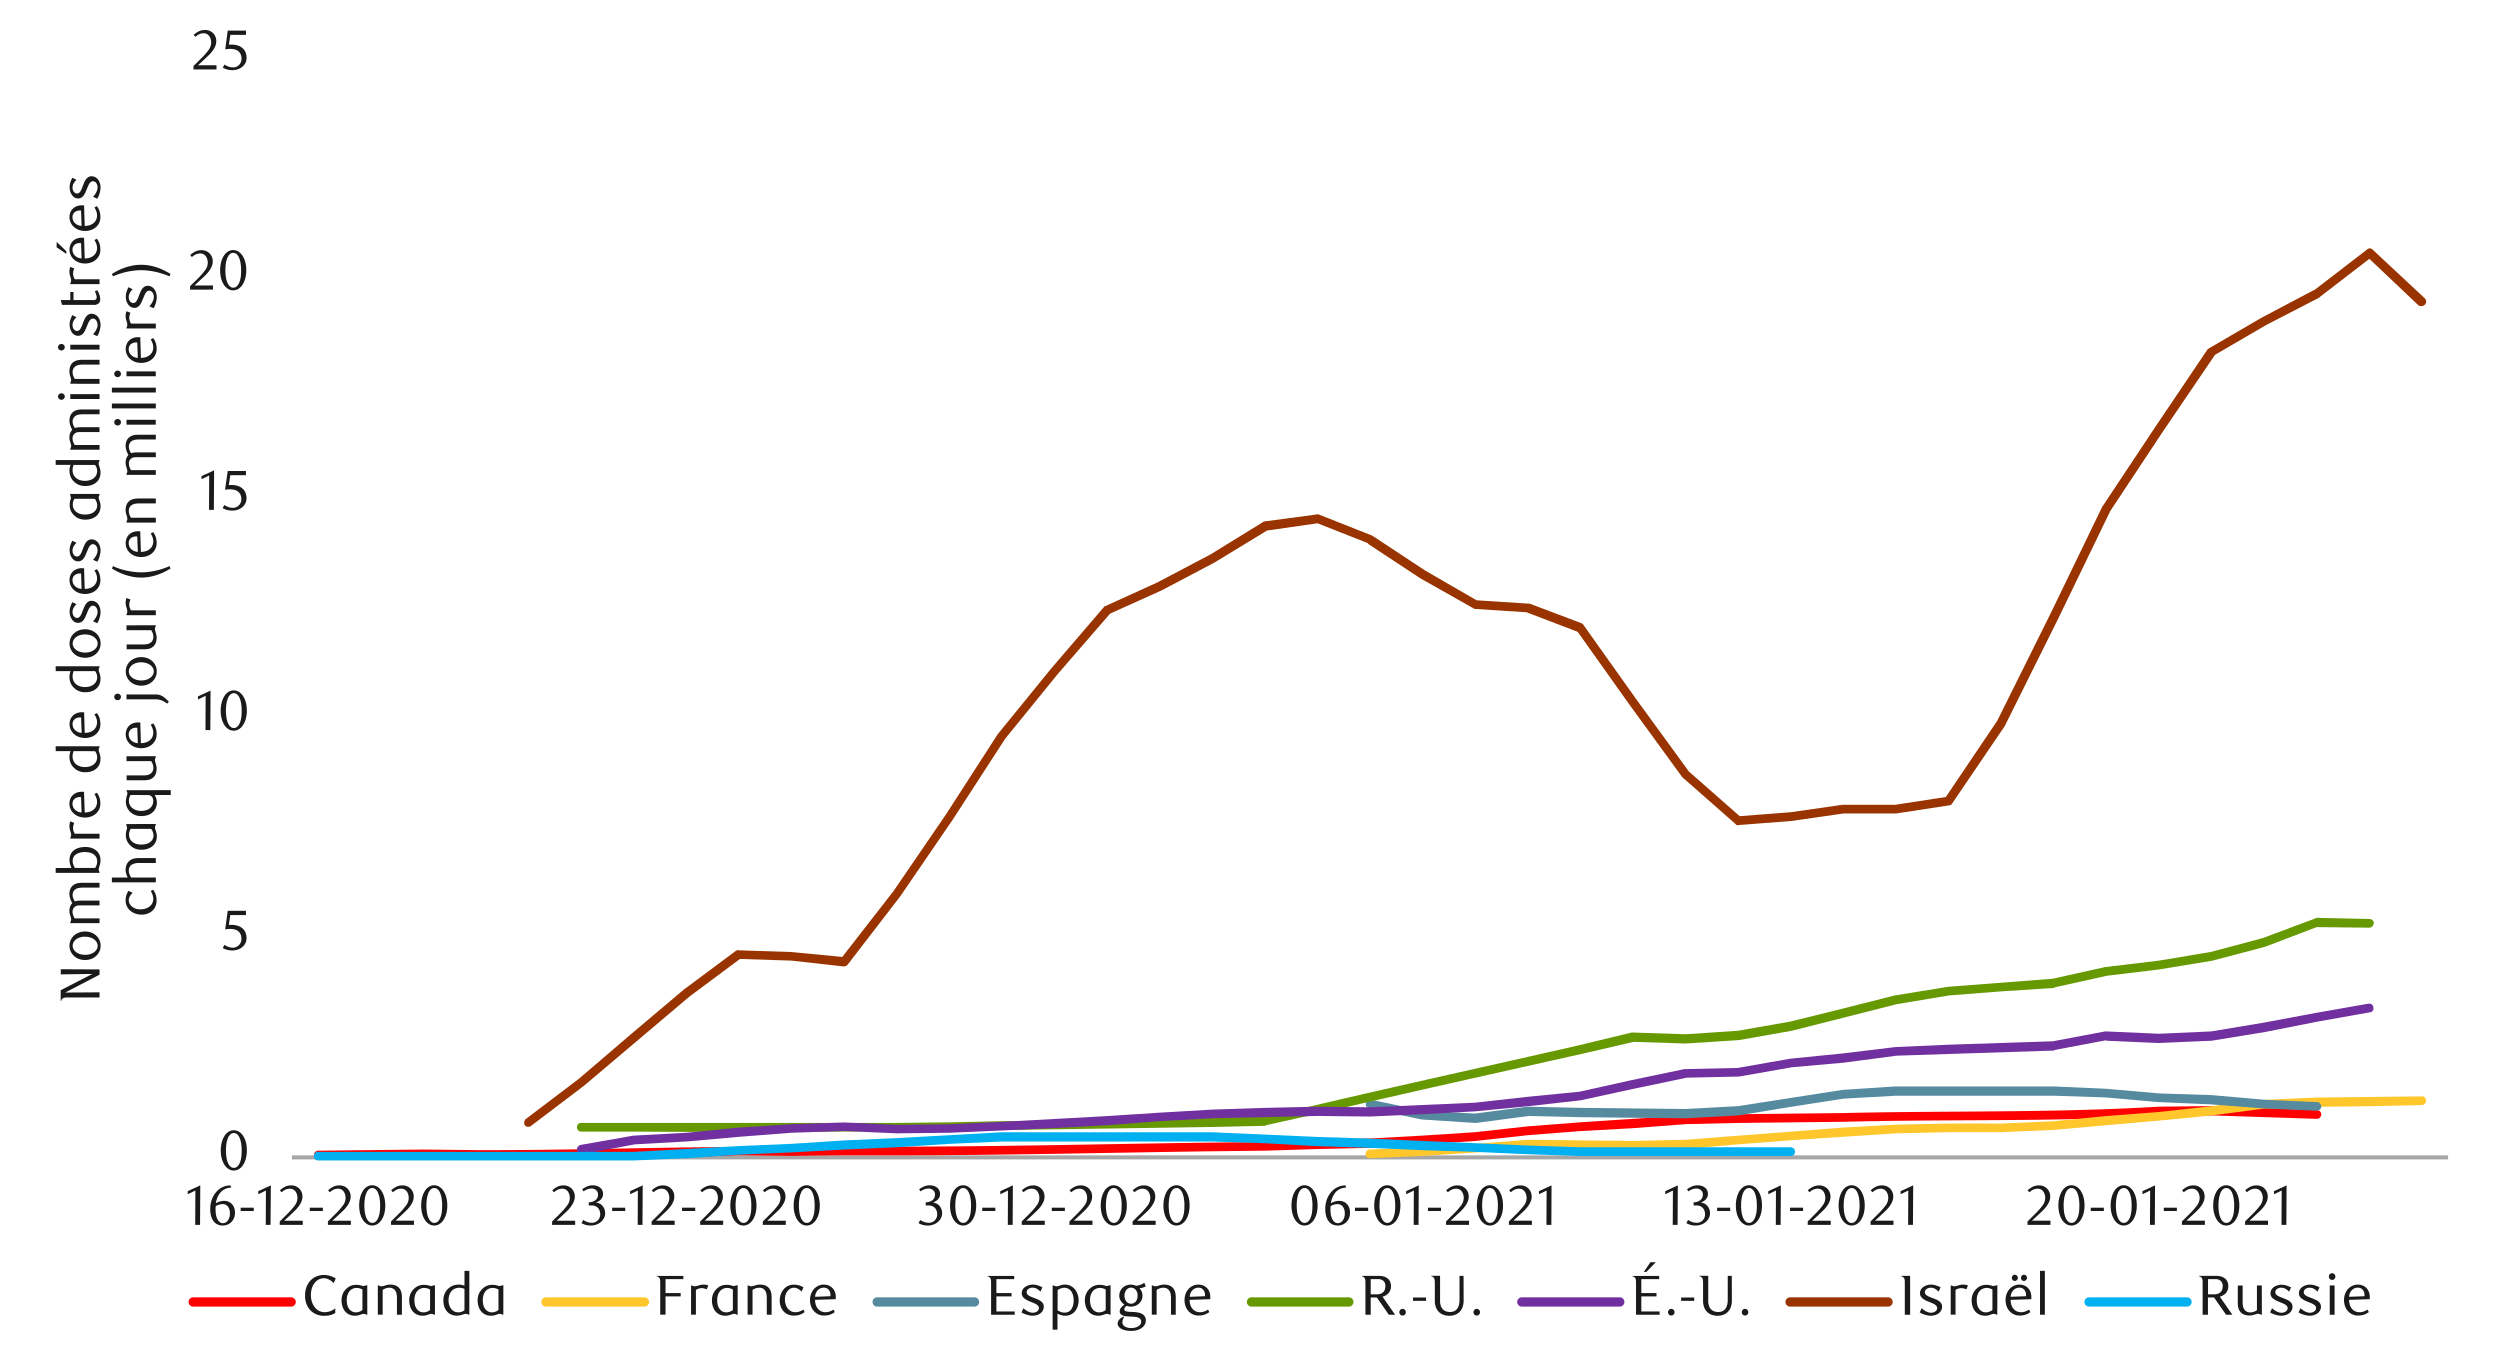 <svg id="Layer_1" data-name="Layer 1" xmlns="http://www.w3.org/2000/svg" width="1460" height="790" viewBox="0 0 1460 790"><defs><style>.cls-1{fill:#a6a6a6;}.cls-2{fill:red;}.cls-3{fill:#ffc72c;}.cls-4{fill:#558a9f;}.cls-5{fill:#690;}.cls-6{fill:#7030a0;}.cls-7{fill:#930;}.cls-8{fill:#00b0f0;}.cls-9{fill:#1a1a1a;}</style></defs><title>11-f</title><rect class="cls-1" x="170.48" y="674.73" width="1259.19" height="2.37"/><path class="cls-2" d="M185.71,672l61.59-.67,30.46.33c61.19.26,123.29-2.49,184.42-1.69l30.8-.34h30.79c61.49,0,123-1.57,184.43-2.37l30.46-.33,30.45-1.36,30.8-.67,30.79-1.7,30.8-2L892,657.81l30.8-2.37,61.59-4.06,30.79-.68,61.25-.67c61.53-1.47,122.48,0,184.09-3.73l30.79-.33,31.14,1,30.45,1.35a2.49,2.49,0,0,1,2.71,2.71,2.61,2.61,0,0,1-2.71,2.37l-61.25-2-30.79.34c-61.42,3.45-123,1.81-184.43,3.38l-61.25.68-30.46.68-30.79,2.36-30.79,1.7-30.46,2.37-30.79,3.38-61.59,4.06-30.8.68L739,672l-30.8.34c-61.43.8-123,2.39-184.43,2.37H493l-30.8.34-30.79-.34-30.46,1-61.58.68-30.8.68H277.76l-30.12-.34-61.59.68a2.68,2.68,0,0,1-2.71-2.71,2.62,2.62,0,0,1,2.37-2.71"/><path class="cls-3" d="M799.91,671.35,830.7,670l30.8-2,30.79-2.37,61.25.68,30.8-.68,30.45-2.37,30.8-2.36,30.45-2.37,30.8-1.7,31.13-.67h30.79l30.46-1.36,30.46-3,30.79-2.37,30.79-3.38,30.46-3.73,31.13-1.35,61.25-.68a2.41,2.41,0,0,1,2.71,2.37,2.61,2.61,0,0,1-2.37,2.71l-30.79.68-30.46.33-30.79,1-30.8,4.06-30.79,3-30.8,2.7-30.45,2.71-30.8,1.35H1138l-30.79.68-30.8,2-30.12,2-30.79,2.37L984.34,671l-30.8.67L892.63,671,831,675.07l-30.79,1.35a2.39,2.39,0,0,1-2.71-2.37,2.61,2.61,0,0,1,2.37-2.7"/><path class="cls-4" d="M800.58,642.24l30.8,6.43H831l30.79,1.69h-.67L892,646.3h.34l30.46.68,61.59.68,30.79-1.69,60.91-9.48,30.8-2h92.72l30.45,1.35,30.8,2.71,30.79,1,30.8,2.7,30.45,1.36a2.66,2.66,0,0,1,2.71,2.7,2.61,2.61,0,0,1-2.71,2.37l-30.79-1.35-30.8-2.37-30.79-1.35-30.79-2.71-30.12-1h-92.38l-30.46,1.7-30.46,4.73-31.13,5.08-30.79,1.69-61.59-.67-30.46-.68h.34l-30.8,4.06h-.33l-30.8-2h-.34l-30.79-6.43a2.59,2.59,0,0,1,1-5.08"/><path class="cls-5" d="M339.35,655.78H523.77l30.8-.34,30.45-.68,30.8-.33,30.79-1,61.59-.68,30.46-.67h-.34l30.46-6.77c51-11.95,102.2-23.19,153.29-34.86L952.86,603h.68l30.8,1,30.45-2,30.8-5.41,30.11-7.45,30.8-7.78,31.13-5.07,61.59-4.74h-.34l30.46-6.77,31.13-3.72,30.46-5.08,30.45-8.12,30.8-11.51a1.24,1.24,0,0,1,1-.33l30.46.67a2.61,2.61,0,0,1,2.7,2.37c-.33,1.69-1.35,2.71-2.7,2.71l-30.8-.34,1-.34-31.13,11.85-30.8,8.12-30.79,5.07-30.8,3.73-30.45,6.76c0,.34,0,.34-.34.34l-30.8,2-30.45,2.37-30.46,5.08L1046.26,602l-30.79,5.42-31.13,2-30.8-1h.68l-30.8,7.11C872.19,627,820.93,638.43,769.79,650.36l-30.46,6.77a.33.33,0,0,1-.33.34l-30.8.68c-113,1.7-225,3.5-338.06,2.71H339.35a2.41,2.41,0,0,1-2.37-2.71,2.31,2.31,0,0,1,2.37-2.37"/><path class="cls-6" d="M339,668.64l30.79-5.42,31.13-1.69,30.12-3,31.13-2,30.8-1,30.79,1.35,30.8-.33,30.12-1.36,61.58-3.38,30.8-2L707.86,648l30.8-1,30.45-.68,31.14.34,61.25-2.7L892,640.55l30.46-3,30.45-6.77,30.8-6.43h.68l30.79-.68h-.34l30.8-5.41,30.45-3.05,30.8-3.72L1138,610.1l61.25-2h-.34l30.46-5.75h.67l30.8,1.36,30.45-1.36,30.46-5.07,30.79-5.76,30.8-5.41c1.35,0,2.71.68,2.71,2.37a2.17,2.17,0,0,1-2,2.7l-30.46,5.42-30.79,6.09-31.14,5.08-31.13,1.35-30.79-1.35.67-.34-30.45,5.75-.34.34-92,3-30.79,4.07-30.46,2.7-30.79,5.42h-.34l-30.79.67H985l-30.79,6.43-31.13,6.77L892.63,646l-30.79,3L831,650.7l-31.13,1.36-30.46-.34-61.25,1.35-30.79,1.69-30.8,2.37-30.79,1.69-61.25,2.71-30.8.34L493,660.52l-30.46,1-30.79,2.37-30.46,2.71-30.45,1.69L340,674.05c-1.69,0-3-.67-3-2.37a2.63,2.63,0,0,1,2-3"/><path class="cls-7" d="M307.2,653.41,338,630.06,368.45,604l30.79-26,30.46-22.68c.68-.33,1.35-.67,1.69-.33l30.79,1,31.14,3L491,560l30.79-39.59,30.8-45,30.12-46.7,31.13-38.24,30.79-35.87c.34-.34.34-.67,1-.67l30.45-13.88,30.8-16.24,30.79-18.95a1.19,1.19,0,0,1,.68-.34l30.46-4.06c.67-.34,1,0,1.35,0l30.79,12.18c.34,0,.34.34.68.34l30.79,20.3,30.46,17.6-1-.34,30.79,2h.68l30.45,11.51c.34.34,1,.68,1,1l30.79,43.32,30.8,42.3-.34-.34,30.79,27.07-2-.67,30.8-2.37L1076,470h30.8l30.79-4.74-2,1.35,30.8-45.68L1197.19,359l30.46-62.94,30.79-46.36L1289.23,204c.34-.34.68-.34,1-.68L1321,185.4l30.8-16.24-.34.34,30.79-23.69a2.28,2.28,0,0,1,3.39,0l30.45,28.43a2.64,2.64,0,0,1,0,3.72,3.09,3.09,0,0,1-3.72.34L1382,149.53l3.38.34-30.79,23.69a.33.33,0,0,1-.34.34l-30.8,15.9-30.79,17.94,1-.68-30.79,45.35-30.46,46-30.45,62.94L1170.79,424,1140,469.32a1.87,1.87,0,0,1-1.69,1l-30.8,4.73h-30.79l-30.46,4.4-30.79,2.37a1.62,1.62,0,0,1-2-.68l-30.8-27.07-.33-.34-30.8-42.3-30.79-43.31,1,1-30.12-11.5h.68l-30.79-2a1.25,1.25,0,0,1-1-.34l-31.13-17.6-30.8-20.3h.68L768.44,305.2l1.35.34-30.46,4.39,1-.33-31.13,18.95-30.8,16.24-30.79,13.87,1-.67-30.79,35.53-30.8,37.9-30.45,47-30.8,45L495,563.4a3.09,3.09,0,0,1-2.37,1L462.18,561l-30.79-1,1.69-.67L402.63,582,341,634.12l-30.8,23.35a2.67,2.67,0,0,1-3.72-.34,3,3,0,0,1,.68-3.72"/><path class="cls-8" d="M186.05,672.7H370.14L400.93,671l30.46-1.69L462.18,668l30.8-2,30.79-1.35,60.92-3.39H708.2l61.25,2.71,30.8,1L892.63,669l30.12,1h123.17a2.62,2.62,0,0,1,2.37,2.71,2.31,2.31,0,0,1-2.37,2.37H922.75l-30.46-1L861.5,672.7l-30.8-1-30.79-1.35-30.8-1-30.45-1.7-30.46-1H585L554.57,668l-30.8,2L493,671.35,462.18,673l-30.45,1.35-30.46,2-31.13,1.36H186.05a2.42,2.42,0,0,1-2.71-2.37,2.49,2.49,0,0,1,2.71-2.71"/><path class="cls-9" d="M144.15,671.88a17.82,17.82,0,0,1-.58,4.71A12.46,12.46,0,0,1,142,680.3a7.82,7.82,0,0,1-2.43,2.43,5.75,5.75,0,0,1-3.07.85,5.56,5.56,0,0,1-3-.87,8,8,0,0,1-2.4-2.42,12.64,12.64,0,0,1-1.59-3.7,17.64,17.64,0,0,1-.58-4.68,18.21,18.21,0,0,1,.58-4.74,13.05,13.05,0,0,1,1.57-3.76,7.64,7.64,0,0,1,2.4-2.46,5.8,5.8,0,0,1,6.11,0,7.93,7.93,0,0,1,2.43,2.46,12.65,12.65,0,0,1,1.61,3.74A18.08,18.08,0,0,1,144.15,671.88Zm-3,0a25.67,25.67,0,0,0-.3-4,14.12,14.12,0,0,0-.87-3.26,5.94,5.94,0,0,0-1.43-2.16,3,3,0,0,0-4,0,5.94,5.94,0,0,0-1.43,2.14,13.85,13.85,0,0,0-.87,3.23,27.29,27.29,0,0,0,0,8.07,12.82,12.82,0,0,0,.89,3.22,6,6,0,0,0,1.44,2.14,2.85,2.85,0,0,0,2,.78,2.89,2.89,0,0,0,2-.78,5.76,5.76,0,0,0,1.45-2.14,13.81,13.81,0,0,0,.87-3.21A24.77,24.77,0,0,0,141.12,671.93Z"/><path class="cls-9" d="M143.64,534.38h-9.15l-.85,5.76.72,0h.72a11.29,11.29,0,0,1,4.33.72,7.49,7.49,0,0,1,2.74,1.84,6.47,6.47,0,0,1,1.41,2.49,9,9,0,0,1,.41,2.65,6.5,6.5,0,0,1-.67,3,6.92,6.92,0,0,1-1.81,2.27,8.25,8.25,0,0,1-2.64,1.45,9.66,9.66,0,0,1-3.14.51,12.77,12.77,0,0,1-2.68-.28,11.45,11.45,0,0,1-2.95-1.13l1-1.88a8.65,8.65,0,0,0,5.1,1.68A4.63,4.63,0,0,0,138,553a5,5,0,0,0,3-4.65,6.35,6.35,0,0,0-.59-2.91,5,5,0,0,0-1.53-1.8,5.76,5.76,0,0,0-2.14-.9,11.49,11.49,0,0,0-2.39-.25,14.91,14.91,0,0,0-1.5.08c-.49.06-1,.12-1.36.19L133,531.91h10.63Z"/><path class="cls-9" d="M120,426.34l.1-20-4.48,2.14v-1.78l7.34-3.39-.13,23.08Z"/><path class="cls-9" d="M144.14,415a18.34,18.34,0,0,1-.57,4.72,12.84,12.84,0,0,1-1.61,3.71,7.81,7.81,0,0,1-2.44,2.42,5.76,5.76,0,0,1-3.07.86,5.56,5.56,0,0,1-3-.87,8.18,8.18,0,0,1-2.4-2.43,12.46,12.46,0,0,1-1.59-3.69,17.75,17.75,0,0,1-.58-4.68,18.24,18.24,0,0,1,.58-4.75,13.3,13.3,0,0,1,1.58-3.76,7.72,7.72,0,0,1,2.39-2.46,5.8,5.8,0,0,1,6.11,0,8.07,8.07,0,0,1,2.44,2.46,13,13,0,0,1,1.61,3.74A18.53,18.53,0,0,1,144.14,415Zm-3,.05a25.76,25.76,0,0,0-.3-4.05,13.77,13.77,0,0,0-.87-3.26,5.81,5.81,0,0,0-1.43-2.15,3,3,0,0,0-4,0,5.85,5.85,0,0,0-1.43,2.14,14.27,14.27,0,0,0-.87,3.22,27.29,27.29,0,0,0,0,8.07,13.35,13.35,0,0,0,.89,3.23,6.1,6.1,0,0,0,1.45,2.14,2.88,2.88,0,0,0,2,.77,2.93,2.93,0,0,0,2-.77,5.73,5.73,0,0,0,1.45-2.14,13.33,13.33,0,0,0,.87-3.21A24.9,24.9,0,0,0,141.11,415.08Z"/><path class="cls-9" d="M122.07,297.75l.1-20.05-4.48,2.14v-1.78l7.34-3.39-.13,23.08Z"/><path class="cls-9" d="M143.64,277.53h-9.16l-.85,5.77c.24,0,.48,0,.72-.05l.73,0a11.36,11.36,0,0,1,4.33.72,7.55,7.55,0,0,1,2.73,1.85,6.36,6.36,0,0,1,1.41,2.48,9.08,9.08,0,0,1,.42,2.65,6.47,6.47,0,0,1-.68,3,7.06,7.06,0,0,1-1.81,2.28,8.48,8.48,0,0,1-2.63,1.44,9.72,9.72,0,0,1-3.15.52,13.47,13.47,0,0,1-2.68-.28,11.65,11.65,0,0,1-3-1.14l1-1.88a8.66,8.66,0,0,0,5.11,1.68,4.58,4.58,0,0,0,1.76-.36,4.81,4.81,0,0,0,1.54-1,5.06,5.06,0,0,0,1.09-1.58,4.89,4.89,0,0,0,.41-2,6.37,6.37,0,0,0-.59-2.92,5.08,5.08,0,0,0-1.53-1.79,5.78,5.78,0,0,0-2.14-.91,12.19,12.19,0,0,0-2.39-.24,12.56,12.56,0,0,0-1.5.08c-.49.05-.95.11-1.36.18L133,275.06h10.64Z"/><path class="cls-9" d="M111,169.16v-2l4.34-4.31a42.13,42.13,0,0,0,4.37-4.92,7.48,7.48,0,0,0,1.63-4.4,7.29,7.29,0,0,0-.32-2.19,5.68,5.68,0,0,0-.87-1.74,3.92,3.92,0,0,0-1.37-1.16,4,4,0,0,0-1.82-.41,6.21,6.21,0,0,0-2.67.58,8.11,8.11,0,0,0-2.21,1.53l-1-1.18a13.09,13.09,0,0,1,3.16-2.16,8.31,8.31,0,0,1,3.49-.71,6.66,6.66,0,0,1,2.53.48,6.17,6.17,0,0,1,2.08,1.35,6.36,6.36,0,0,1,1.4,2.07,6.68,6.68,0,0,1,.51,2.64,7.23,7.23,0,0,1-.58,2.88,13.17,13.17,0,0,1-1.41,2.55,19.19,19.19,0,0,1-1.78,2.15c-.63.65-1.19,1.2-1.7,1.66l-5.2,4.83h10.8v2.44Z"/><path class="cls-9" d="M143.82,157.85a18.3,18.3,0,0,1-.58,4.71,12.46,12.46,0,0,1-1.61,3.71,7.93,7.93,0,0,1-2.43,2.43,5.75,5.75,0,0,1-3.07.85,5.54,5.54,0,0,1-3-.87,8,8,0,0,1-2.4-2.42,12.92,12.92,0,0,1-1.6-3.7,18.19,18.19,0,0,1-.57-4.68,18.74,18.74,0,0,1,.57-4.75,13.6,13.6,0,0,1,1.58-3.76,7.71,7.71,0,0,1,2.4-2.45,5.74,5.74,0,0,1,6.11,0,8,8,0,0,1,2.43,2.45,12.83,12.83,0,0,1,1.61,3.75A18.46,18.46,0,0,1,143.82,157.85Zm-3,.05a25.67,25.67,0,0,0-.3-4.05,14.65,14.65,0,0,0-.87-3.26,6.07,6.07,0,0,0-1.43-2.16,3,3,0,0,0-4,0,5.94,5.94,0,0,0-1.43,2.14,13.83,13.83,0,0,0-.88,3.23,28.22,28.22,0,0,0,0,8.07,13.73,13.73,0,0,0,.89,3.22,6.14,6.14,0,0,0,1.45,2.14,2.85,2.85,0,0,0,2,.78,2.91,2.91,0,0,0,2-.78,5.88,5.88,0,0,0,1.45-2.14,14.32,14.32,0,0,0,.87-3.21A24.77,24.77,0,0,0,140.79,157.9Z"/><path class="cls-9" d="M113,40.57v-2l4.34-4.31a43.08,43.08,0,0,0,4.37-4.92,7.49,7.49,0,0,0,1.62-4.4,7.29,7.29,0,0,0-.31-2.19,5.68,5.68,0,0,0-.87-1.74,3.92,3.92,0,0,0-1.37-1.16,4,4,0,0,0-1.82-.41,6.07,6.07,0,0,0-2.67.58,8.11,8.11,0,0,0-2.21,1.53l-.95-1.19a13,13,0,0,1,3.16-2.15,8.31,8.31,0,0,1,3.49-.71,6.66,6.66,0,0,1,2.53.48,6.15,6.15,0,0,1,2.08,1.34,6.47,6.47,0,0,1,1.4,2.07,6.73,6.73,0,0,1,.51,2.65,7.23,7.23,0,0,1-.58,2.88,12.8,12.8,0,0,1-1.41,2.54,19.31,19.31,0,0,1-1.78,2.16c-.63.64-1.19,1.2-1.7,1.66l-5.2,4.83h10.8v2.44Z"/><path class="cls-9" d="M143.67,20.35h-9.15l-.86,5.76.73-.05h.72a11.29,11.29,0,0,1,4.33.72,7.43,7.43,0,0,1,2.73,1.85,6.39,6.39,0,0,1,1.42,2.48,9.34,9.34,0,0,1,.41,2.65,6.5,6.5,0,0,1-.67,3A7,7,0,0,1,141.52,39a8.25,8.25,0,0,1-2.64,1.45,9.7,9.7,0,0,1-3.14.51,12.87,12.87,0,0,1-2.69-.28,11.17,11.17,0,0,1-2.94-1.13l1-1.88a8.65,8.65,0,0,0,5.1,1.68A4.58,4.58,0,0,0,138,39a4.86,4.86,0,0,0,1.55-1,5.16,5.16,0,0,0,1.09-1.59,5,5,0,0,0,.41-2,6.35,6.35,0,0,0-.59-2.91,5,5,0,0,0-1.53-1.79,5.6,5.6,0,0,0-2.15-.91,12.1,12.1,0,0,0-2.38-.25,12.33,12.33,0,0,0-1.5.09c-.49.05-.95.11-1.37.18L133,17.88h10.63Z"/><path class="cls-9" d="M114,715.33l.1-20.05-4.48,2.14v-1.78l7.34-3.39-.13,23.08Z"/><path class="cls-9" d="M135.09,693.53a10.06,10.06,0,0,0-3.05.6,8.58,8.58,0,0,0-2.15,1.18,6.6,6.6,0,0,0-1.45,1.5,17.72,17.72,0,0,0-1,1.53,11.06,11.06,0,0,0-.85,2.06,12.23,12.23,0,0,0-.53,2.29,10.22,10.22,0,0,1,2.52-1.07,9.22,9.22,0,0,1,2.35-.32,6.66,6.66,0,0,1,2.44.46,5.77,5.77,0,0,1,2,1.36,6.24,6.24,0,0,1,1.37,2.17,8.07,8.07,0,0,1,.49,2.93,7.89,7.89,0,0,1-.61,3.21,7,7,0,0,1-1.61,2.35,6.8,6.8,0,0,1-2.29,1.45,7.23,7.23,0,0,1-2.63.5,7.35,7.35,0,0,1-2.85-.56,6.13,6.13,0,0,1-2.32-1.75,8.64,8.64,0,0,1-1.56-3,14.27,14.27,0,0,1-.58-4.33,16.16,16.16,0,0,1,.92-5.53,14,14,0,0,1,2.52-4.38,11.52,11.52,0,0,1,3.75-2.88,10.64,10.64,0,0,1,4.66-1ZM126,704.37c0,.3-.08.62-.1,1s0,.66,0,1a18.67,18.67,0,0,0,.19,2.73,9,9,0,0,0,.56,2.14,5.71,5.71,0,0,0,1.54,2.34,3.17,3.17,0,0,0,2,.76,3.32,3.32,0,0,0,1.52-.38,3.79,3.79,0,0,0,1.3-1.11,6,6,0,0,0,.9-1.74,7.07,7.07,0,0,0,.34-2.27,6.47,6.47,0,0,0-1.16-4.23,3.75,3.75,0,0,0-3-1.4,7,7,0,0,0-1.95.28A8.58,8.58,0,0,0,126,704.37Z"/><path class="cls-9" d="M140.55,707.23v-1.94h7.64v1.94Z"/><path class="cls-9" d="M155.2,715.33l.1-20.05-4.47,2.14v-1.78l7.34-3.39L158,715.33Z"/><path class="cls-9" d="M163.37,715.33v-2l4.35-4.31a42.89,42.89,0,0,0,4.36-4.92,7.48,7.48,0,0,0,1.63-4.4,7.62,7.62,0,0,0-.31-2.19,5.48,5.48,0,0,0-.88-1.74,3.84,3.84,0,0,0-1.36-1.15,3.92,3.92,0,0,0-1.83-.42,6.21,6.21,0,0,0-2.67.58,8.35,8.35,0,0,0-2.2,1.53l-1-1.18a12.94,12.94,0,0,1,3.16-2.15,8.19,8.19,0,0,1,3.49-.72,6.71,6.71,0,0,1,2.54.48,6.29,6.29,0,0,1,2.07,1.35,6.36,6.36,0,0,1,1.4,2.07,6.68,6.68,0,0,1,.51,2.64,7.23,7.23,0,0,1-.58,2.88,13.17,13.17,0,0,1-1.41,2.55,18.16,18.16,0,0,1-1.78,2.15c-.62.65-1.19,1.2-1.69,1.66L166,712.89h10.8v2.44Z"/><path class="cls-9" d="M180.92,707.23v-1.94h7.64v1.94Z"/><path class="cls-9" d="M191.49,715.33v-2l4.34-4.31a43.08,43.08,0,0,0,4.37-4.92,7.48,7.48,0,0,0,1.63-4.4,7.29,7.29,0,0,0-.32-2.19,5.68,5.68,0,0,0-.87-1.74,3.79,3.79,0,0,0-1.37-1.15,3.85,3.85,0,0,0-1.82-.42,6.21,6.21,0,0,0-2.67.58,8.57,8.57,0,0,0-2.21,1.53l-.95-1.18a12.75,12.75,0,0,1,3.16-2.15,8.16,8.16,0,0,1,3.49-.72,6.66,6.66,0,0,1,2.53.48,6.26,6.26,0,0,1,3.48,3.42,6.68,6.68,0,0,1,.51,2.64,7.23,7.23,0,0,1-.58,2.88,13.17,13.17,0,0,1-1.41,2.55A19.19,19.19,0,0,1,201,706.4c-.63.65-1.19,1.2-1.7,1.66l-5.2,4.83h10.8v2.44Z"/><path class="cls-9" d="M225,704a18.34,18.34,0,0,1-.57,4.72,12.51,12.51,0,0,1-1.61,3.7,7.82,7.82,0,0,1-2.43,2.43,5.78,5.78,0,0,1-3.07.86,5.58,5.58,0,0,1-3-.88,7.89,7.89,0,0,1-2.39-2.42,13,13,0,0,1-1.6-3.69,18.21,18.21,0,0,1-.57-4.69,18.66,18.66,0,0,1,.57-4.74,13.34,13.34,0,0,1,1.58-3.76,7.64,7.64,0,0,1,2.4-2.46,5.63,5.63,0,0,1,3-.87,5.7,5.7,0,0,1,3.07.87,7.93,7.93,0,0,1,2.43,2.46,12.65,12.65,0,0,1,1.61,3.74A18.53,18.53,0,0,1,225,704Zm-3,.05a25.67,25.67,0,0,0-.3-4.05,14.65,14.65,0,0,0-.87-3.26,6.09,6.09,0,0,0-1.44-2.16,3,3,0,0,0-4,0,5.94,5.94,0,0,0-1.43,2.14,14,14,0,0,0-.88,3.23,28.22,28.22,0,0,0,0,8.07,13.73,13.73,0,0,0,.89,3.22,6.14,6.14,0,0,0,1.45,2.14,2.85,2.85,0,0,0,2,.78,2.91,2.91,0,0,0,2-.78,5.88,5.88,0,0,0,1.45-2.14,14.32,14.32,0,0,0,.87-3.21A24.77,24.77,0,0,0,222,704.07Z"/><path class="cls-9" d="M228.36,715.33v-2l4.35-4.31a42.89,42.89,0,0,0,4.36-4.92,7.41,7.41,0,0,0,1.63-4.4,7.29,7.29,0,0,0-.31-2.19,5.68,5.68,0,0,0-.87-1.74,3.87,3.87,0,0,0-1.37-1.15,3.92,3.92,0,0,0-1.83-.42,6.2,6.2,0,0,0-2.66.58,8.4,8.4,0,0,0-2.21,1.53l-1-1.18a12.79,12.79,0,0,1,3.17-2.15,8.16,8.16,0,0,1,3.49-.72,6.66,6.66,0,0,1,2.53.48,6.29,6.29,0,0,1,2.07,1.35,6.21,6.21,0,0,1,1.4,2.07,6.68,6.68,0,0,1,.51,2.64,7.4,7.4,0,0,1-.57,2.88,13.76,13.76,0,0,1-1.42,2.55,18.16,18.16,0,0,1-1.78,2.15c-.62.65-1.19,1.2-1.69,1.66l-5.2,4.83h10.8v2.44Z"/><path class="cls-9" d="M261.22,704a18.34,18.34,0,0,1-.57,4.72,12.78,12.78,0,0,1-1.61,3.7,7.82,7.82,0,0,1-2.43,2.43,5.82,5.82,0,0,1-3.08.86,5.57,5.57,0,0,1-3-.88,8,8,0,0,1-2.4-2.42,12.69,12.69,0,0,1-1.59-3.69,18.2,18.2,0,0,1-.58-4.69,18.65,18.65,0,0,1,.58-4.74,13.06,13.06,0,0,1,1.58-3.76,7.44,7.44,0,0,1,2.4-2.46,5.62,5.62,0,0,1,3-.87,5.74,5.74,0,0,1,3.08.87,7.93,7.93,0,0,1,2.43,2.46,12.92,12.92,0,0,1,1.61,3.74A18.53,18.53,0,0,1,261.22,704Zm-3,.05a27,27,0,0,0-.29-4.05,14.11,14.11,0,0,0-.88-3.26,5.94,5.94,0,0,0-1.43-2.16,3,3,0,0,0-4,0,6.07,6.07,0,0,0-1.43,2.14,14.51,14.51,0,0,0-.87,3.23,27.29,27.29,0,0,0,0,8.07,13.26,13.26,0,0,0,.89,3.22,6,6,0,0,0,1.45,2.14,2.84,2.84,0,0,0,2,.78,2.93,2.93,0,0,0,2-.78,5.75,5.75,0,0,0,1.44-2.14,13.79,13.79,0,0,0,.88-3.21A26,26,0,0,0,258.19,704.07Z"/><path class="cls-9" d="M322.43,715.33v-2l4.35-4.31a42.89,42.89,0,0,0,4.36-4.92,7.41,7.41,0,0,0,1.63-4.4,7.62,7.62,0,0,0-.31-2.19,5.48,5.48,0,0,0-.88-1.74,3.84,3.84,0,0,0-1.36-1.15,3.92,3.92,0,0,0-1.83-.42,6.21,6.21,0,0,0-2.67.58,8.35,8.35,0,0,0-2.2,1.53l-1-1.18a12.94,12.94,0,0,1,3.16-2.15,8.19,8.19,0,0,1,3.49-.72,6.71,6.71,0,0,1,2.54.48,6.29,6.29,0,0,1,2.07,1.35,6.36,6.36,0,0,1,1.4,2.07,6.68,6.68,0,0,1,.51,2.64,7.4,7.4,0,0,1-.57,2.88,13.76,13.76,0,0,1-1.42,2.55A18.16,18.16,0,0,1,332,706.4c-.62.65-1.19,1.2-1.69,1.66l-5.21,4.83h10.8v2.44Z"/><path class="cls-9" d="M348,702.32a5.89,5.89,0,0,1,2.21.61,5.42,5.42,0,0,1,1.69,1.35,6.36,6.36,0,0,1,1.11,1.93,6.93,6.93,0,0,1,.39,2.37,5.94,5.94,0,0,1-.69,2.82,7.7,7.7,0,0,1-1.84,2.27,8.53,8.53,0,0,1-2.67,1.51,9.25,9.25,0,0,1-3.13.55,13,13,0,0,1-2.58-.28,10.61,10.61,0,0,1-2.88-1.14l1-1.88a8.84,8.84,0,0,0,5.14,1.68,4.57,4.57,0,0,0,1.78-.36,5.19,5.19,0,0,0,1.53-1,4.72,4.72,0,0,0,1.07-1.55,5.11,5.11,0,0,0,.4-2,6,6,0,0,0-.39-2.25,4.65,4.65,0,0,0-1.06-1.63,4.2,4.2,0,0,0-1.57-1,5.53,5.53,0,0,0-1.92-.33h-1.75v-1.84a6.6,6.6,0,0,0,3.89-1.22,4,4,0,0,0,1.51-3.36,3.17,3.17,0,0,0-1.07-2.47,3.71,3.71,0,0,0-2.58-1,6.91,6.91,0,0,0-2.44.41,10.64,10.64,0,0,0-2.37,1.27l-.79-1.26a15.55,15.55,0,0,1,3-1.68,8.28,8.28,0,0,1,3.16-.62,7.59,7.59,0,0,1,2.45.38,6,6,0,0,1,1.91,1,4.79,4.79,0,0,1,1.36,5.4,4.92,4.92,0,0,1-.88,1.41,5.73,5.73,0,0,1-1.32,1.07A9.26,9.26,0,0,1,348,702.32Z"/><path class="cls-9" d="M357.49,707.23v-1.94h7.64v1.94Z"/><path class="cls-9" d="M372.41,715.33l.1-20.05L368,697.42v-1.78l7.34-3.39-.13,23.08Z"/><path class="cls-9" d="M380.54,715.33v-2l4.35-4.31a42.89,42.89,0,0,0,4.36-4.92,7.41,7.41,0,0,0,1.63-4.4,7.29,7.29,0,0,0-.31-2.19,5.48,5.48,0,0,0-.88-1.74,3.76,3.76,0,0,0-1.36-1.15,3.92,3.92,0,0,0-1.83-.42,6.25,6.25,0,0,0-2.67.58,8.52,8.52,0,0,0-2.2,1.53l-1-1.18a12.94,12.94,0,0,1,3.16-2.15,8.22,8.22,0,0,1,3.49-.72,6.71,6.71,0,0,1,2.54.48,6.29,6.29,0,0,1,2.07,1.35,6.21,6.21,0,0,1,1.4,2.07,6.68,6.68,0,0,1,.51,2.64,7.4,7.4,0,0,1-.57,2.88,13.76,13.76,0,0,1-1.42,2.55,18.16,18.16,0,0,1-1.78,2.15c-.62.65-1.19,1.2-1.69,1.66l-5.2,4.83H394v2.44Z"/><path class="cls-9" d="M398.32,707.23v-1.94H406v1.94Z"/><path class="cls-9" d="M408.92,715.33v-2l4.35-4.31a42.89,42.89,0,0,0,4.36-4.92,7.41,7.41,0,0,0,1.63-4.4,7.29,7.29,0,0,0-.31-2.19,5.68,5.68,0,0,0-.87-1.74,3.87,3.87,0,0,0-1.37-1.15,3.92,3.92,0,0,0-1.83-.42,6.28,6.28,0,0,0-2.67.58,8.52,8.52,0,0,0-2.2,1.53l-1-1.18a12.94,12.94,0,0,1,3.16-2.15,8.23,8.23,0,0,1,3.5-.72,6.7,6.7,0,0,1,2.53.48,6.43,6.43,0,0,1,2.08,1.35,6.34,6.34,0,0,1,1.39,2.07,6.68,6.68,0,0,1,.51,2.64,7.4,7.4,0,0,1-.57,2.88,13.76,13.76,0,0,1-1.42,2.55,18.16,18.16,0,0,1-1.78,2.15c-.62.65-1.19,1.2-1.69,1.66l-5.2,4.83h10.8v2.44Z"/><path class="cls-9" d="M441.78,704a18.34,18.34,0,0,1-.57,4.72,12.78,12.78,0,0,1-1.61,3.7,7.82,7.82,0,0,1-2.43,2.43,5.82,5.82,0,0,1-3.08.86,5.57,5.57,0,0,1-3-.88,8,8,0,0,1-2.4-2.42,12.69,12.69,0,0,1-1.59-3.69,18.2,18.2,0,0,1-.58-4.69,18.65,18.65,0,0,1,.58-4.74,13.06,13.06,0,0,1,1.58-3.76,7.52,7.52,0,0,1,2.39-2.46,5.68,5.68,0,0,1,3-.87,5.74,5.74,0,0,1,3.08.87,7.93,7.93,0,0,1,2.43,2.46,12.92,12.92,0,0,1,1.61,3.74A18.53,18.53,0,0,1,441.78,704Zm-3,.05a27,27,0,0,0-.29-4.05,14.11,14.11,0,0,0-.88-3.26,5.94,5.94,0,0,0-1.43-2.16,3,3,0,0,0-4,0,6.07,6.07,0,0,0-1.43,2.14,14.51,14.51,0,0,0-.87,3.23,27.29,27.29,0,0,0,0,8.07,13.26,13.26,0,0,0,.89,3.22,6,6,0,0,0,1.45,2.14,2.84,2.84,0,0,0,2,.78,2.89,2.89,0,0,0,2-.78,5.65,5.65,0,0,0,1.45-2.14,13.79,13.79,0,0,0,.88-3.21A26,26,0,0,0,438.75,704.07Z"/><path class="cls-9" d="M445.47,715.33v-2l4.34-4.31a42.13,42.13,0,0,0,4.37-4.92,7.48,7.48,0,0,0,1.63-4.4,7.29,7.29,0,0,0-.32-2.19,5.26,5.26,0,0,0-.87-1.74,3.84,3.84,0,0,0-1.36-1.15,3.92,3.92,0,0,0-1.83-.42,6.21,6.21,0,0,0-2.67.58,8.35,8.35,0,0,0-2.2,1.53l-1-1.18a12.94,12.94,0,0,1,3.16-2.15,8.19,8.19,0,0,1,3.49-.72,6.71,6.71,0,0,1,2.54.48,6.29,6.29,0,0,1,2.07,1.35,6.36,6.36,0,0,1,1.4,2.07,6.68,6.68,0,0,1,.51,2.64,7.23,7.23,0,0,1-.58,2.88,13.17,13.17,0,0,1-1.41,2.55A18.16,18.16,0,0,1,455,706.4c-.62.65-1.19,1.2-1.7,1.66l-5.2,4.83h10.8v2.44Z"/><path class="cls-9" d="M478.76,704a18.32,18.32,0,0,1-.58,4.72,12.51,12.51,0,0,1-1.61,3.7,7.82,7.82,0,0,1-2.43,2.43,5.78,5.78,0,0,1-3.07.86,5.55,5.55,0,0,1-3-.88,8,8,0,0,1-2.4-2.42,13,13,0,0,1-1.6-3.69,18.21,18.21,0,0,1-.57-4.69,18.66,18.66,0,0,1,.57-4.74,13.34,13.34,0,0,1,1.58-3.76,7.64,7.64,0,0,1,2.4-2.46,5.63,5.63,0,0,1,3-.87,5.7,5.7,0,0,1,3.07.87,7.93,7.93,0,0,1,2.43,2.46,12.65,12.65,0,0,1,1.61,3.74A18.52,18.52,0,0,1,478.76,704Zm-3,.05a25.67,25.67,0,0,0-.3-4.05,14.65,14.65,0,0,0-.87-3.26,6.07,6.07,0,0,0-1.43-2.16,3,3,0,0,0-4,0,5.94,5.94,0,0,0-1.43,2.14,14,14,0,0,0-.88,3.23,28.22,28.22,0,0,0,0,8.07,13.73,13.73,0,0,0,.89,3.22,6.14,6.14,0,0,0,1.45,2.14,2.85,2.85,0,0,0,2,.78,2.91,2.91,0,0,0,2-.78,5.88,5.88,0,0,0,1.45-2.14,14.32,14.32,0,0,0,.87-3.21A24.77,24.77,0,0,0,475.73,704.07Z"/><path class="cls-9" d="M544.8,702.32a5.84,5.84,0,0,1,2.21.61,5.58,5.58,0,0,1,1.7,1.35,6.33,6.33,0,0,1,1.1,1.93,6.93,6.93,0,0,1,.39,2.37,5.94,5.94,0,0,1-.69,2.82,7.7,7.7,0,0,1-1.84,2.27,8.53,8.53,0,0,1-2.67,1.51,9.25,9.25,0,0,1-3.13.55,13,13,0,0,1-2.58-.28,10.61,10.61,0,0,1-2.88-1.14l1-1.88a8.78,8.78,0,0,0,5.13,1.68,4.53,4.53,0,0,0,1.78-.36,5.19,5.19,0,0,0,1.53-1,4.72,4.72,0,0,0,1.07-1.55,5.11,5.11,0,0,0,.4-2,6,6,0,0,0-.39-2.25,4.65,4.65,0,0,0-1.06-1.63,4.2,4.2,0,0,0-1.57-1,5.53,5.53,0,0,0-1.92-.33h-1.75v-1.84a6.6,6.6,0,0,0,3.89-1.22,4,4,0,0,0,1.51-3.36,3.14,3.14,0,0,0-1.07-2.47,3.71,3.71,0,0,0-2.58-1,6.91,6.91,0,0,0-2.44.41,10.86,10.86,0,0,0-2.37,1.27l-.79-1.26a15.55,15.55,0,0,1,3-1.68,8.32,8.32,0,0,1,3.16-.62,7.54,7.54,0,0,1,2.45.38,6,6,0,0,1,1.91,1,4.78,4.78,0,0,1,1.37,5.4,5.18,5.18,0,0,1-.89,1.41,5.53,5.53,0,0,1-1.32,1.07A8.94,8.94,0,0,1,544.8,702.32Z"/><path class="cls-9" d="M570.09,704a17.9,17.9,0,0,1-.58,4.72,12.77,12.77,0,0,1-1.6,3.7,8,8,0,0,1-2.44,2.43,5.76,5.76,0,0,1-3.07.86,5.57,5.57,0,0,1-3-.88,8,8,0,0,1-2.4-2.42,12.69,12.69,0,0,1-1.59-3.69,17.77,17.77,0,0,1-.58-4.69,18.21,18.21,0,0,1,.58-4.74,13.34,13.34,0,0,1,1.57-3.76,7.64,7.64,0,0,1,2.4-2.46,5.8,5.8,0,0,1,6.11,0,8.06,8.06,0,0,1,2.44,2.46,12.91,12.91,0,0,1,1.6,3.74A18.08,18.08,0,0,1,570.09,704Zm-3,.05a25.67,25.67,0,0,0-.3-4.05,13.64,13.64,0,0,0-.87-3.26,5.94,5.94,0,0,0-1.43-2.16,3,3,0,0,0-4,0,5.94,5.94,0,0,0-1.43,2.14,14.51,14.51,0,0,0-.87,3.23,27.29,27.29,0,0,0,0,8.07,13.26,13.26,0,0,0,.89,3.22,6,6,0,0,0,1.45,2.14,2.84,2.84,0,0,0,2,.78,2.89,2.89,0,0,0,2-.78,5.76,5.76,0,0,0,1.45-2.14,13.33,13.33,0,0,0,.87-3.21A24.77,24.77,0,0,0,567.06,704.07Z"/><path class="cls-9" d="M573.65,707.23v-1.94h7.63v1.94Z"/><path class="cls-9" d="M588.56,715.33l.1-20.05-4.48,2.14v-1.78l7.34-3.39-.13,23.08Z"/><path class="cls-9" d="M596.69,715.33v-2L601,709a42.89,42.89,0,0,0,4.36-4.92,7.41,7.41,0,0,0,1.63-4.4,7.29,7.29,0,0,0-.31-2.19,5.68,5.68,0,0,0-.87-1.74,3.87,3.87,0,0,0-1.37-1.15,3.92,3.92,0,0,0-1.83-.42,6.2,6.2,0,0,0-2.66.58,8.4,8.4,0,0,0-2.21,1.53l-1-1.18A12.79,12.79,0,0,1,600,693a8.14,8.14,0,0,1,3.48-.72,6.68,6.68,0,0,1,2.54.48,6.29,6.29,0,0,1,2.07,1.35,6.21,6.21,0,0,1,1.4,2.07,6.68,6.68,0,0,1,.51,2.64,7.4,7.4,0,0,1-.57,2.88,13.76,13.76,0,0,1-1.42,2.55,18.16,18.16,0,0,1-1.78,2.15c-.62.65-1.19,1.2-1.69,1.66l-5.2,4.83h10.8v2.44Z"/><path class="cls-9" d="M614.24,707.23v-1.94h7.64v1.94Z"/><path class="cls-9" d="M624.55,715.33v-2l4.34-4.31a43.08,43.08,0,0,0,4.37-4.92,7.48,7.48,0,0,0,1.63-4.4,7.29,7.29,0,0,0-.32-2.19,5.68,5.68,0,0,0-.87-1.74,3.79,3.79,0,0,0-1.37-1.15,3.85,3.85,0,0,0-1.82-.42,6.21,6.21,0,0,0-2.67.58,8.57,8.57,0,0,0-2.21,1.53l-1-1.18a12.75,12.75,0,0,1,3.16-2.15,8.16,8.16,0,0,1,3.49-.72,6.75,6.75,0,0,1,2.54.48,6.29,6.29,0,0,1,2.07,1.35,6.36,6.36,0,0,1,1.4,2.07,6.68,6.68,0,0,1,.51,2.64,7.23,7.23,0,0,1-.58,2.88,13.17,13.17,0,0,1-1.41,2.55,19.19,19.19,0,0,1-1.78,2.15c-.63.65-1.19,1.2-1.7,1.66l-5.2,4.83H638v2.44Z"/><path class="cls-9" d="M658.06,704a18.34,18.34,0,0,1-.57,4.72,12.51,12.51,0,0,1-1.61,3.7,7.82,7.82,0,0,1-2.43,2.43,5.78,5.78,0,0,1-3.07.86,5.58,5.58,0,0,1-3-.88,7.89,7.89,0,0,1-2.39-2.42,13,13,0,0,1-1.6-3.69,18.21,18.21,0,0,1-.57-4.69,18.66,18.66,0,0,1,.57-4.74,13.34,13.34,0,0,1,1.58-3.76,7.64,7.64,0,0,1,2.4-2.46,5.63,5.63,0,0,1,3-.87,5.7,5.7,0,0,1,3.07.87,7.93,7.93,0,0,1,2.43,2.46,12.65,12.65,0,0,1,1.61,3.74A18.53,18.53,0,0,1,658.06,704Zm-3,.05a25.67,25.67,0,0,0-.3-4.05,14.65,14.65,0,0,0-.87-3.26,6.09,6.09,0,0,0-1.44-2.16,3,3,0,0,0-4,0,5.94,5.94,0,0,0-1.43,2.14,14,14,0,0,0-.88,3.23,28.22,28.22,0,0,0,0,8.07,13.73,13.73,0,0,0,.89,3.22,6.14,6.14,0,0,0,1.45,2.14,2.85,2.85,0,0,0,2,.78,2.91,2.91,0,0,0,2-.78,5.88,5.88,0,0,0,1.45-2.14,14.32,14.32,0,0,0,.87-3.21A24.77,24.77,0,0,0,655,704.07Z"/><path class="cls-9" d="M661.42,715.33v-2l4.35-4.31a42.89,42.89,0,0,0,4.36-4.92,7.41,7.41,0,0,0,1.63-4.4,7.29,7.29,0,0,0-.31-2.19,5.68,5.68,0,0,0-.87-1.74,3.87,3.87,0,0,0-1.37-1.15,3.92,3.92,0,0,0-1.83-.42,6.2,6.2,0,0,0-2.66.58,8.4,8.4,0,0,0-2.21,1.53l-1-1.18a12.79,12.79,0,0,1,3.17-2.15,8.16,8.16,0,0,1,3.49-.72,6.66,6.66,0,0,1,2.53.48,6.43,6.43,0,0,1,2.08,1.35,6.34,6.34,0,0,1,1.39,2.07,6.68,6.68,0,0,1,.51,2.64,7.4,7.4,0,0,1-.57,2.88,13.76,13.76,0,0,1-1.42,2.55A19.12,19.12,0,0,1,671,706.4c-.63.65-1.2,1.2-1.7,1.66l-5.2,4.83h10.8v2.44Z"/><path class="cls-9" d="M694.71,704a17.9,17.9,0,0,1-.58,4.72,12.77,12.77,0,0,1-1.6,3.7,8,8,0,0,1-2.44,2.43,5.76,5.76,0,0,1-3.07.86,5.57,5.57,0,0,1-3-.88,8,8,0,0,1-2.4-2.42,12.69,12.69,0,0,1-1.59-3.69,17.77,17.77,0,0,1-.58-4.69,18.21,18.21,0,0,1,.58-4.74,13.34,13.34,0,0,1,1.57-3.76,7.64,7.64,0,0,1,2.4-2.46,5.8,5.8,0,0,1,6.11,0,8.06,8.06,0,0,1,2.44,2.46,12.91,12.91,0,0,1,1.6,3.74A18.08,18.08,0,0,1,694.71,704Zm-3,.05a25.67,25.67,0,0,0-.3-4.05,13.64,13.64,0,0,0-.87-3.26,5.94,5.94,0,0,0-1.43-2.16,3,3,0,0,0-4,0,5.94,5.94,0,0,0-1.43,2.14,14.51,14.51,0,0,0-.87,3.23,27.29,27.29,0,0,0,0,8.07,13.26,13.26,0,0,0,.89,3.22,6,6,0,0,0,1.45,2.14,2.84,2.84,0,0,0,2,.78,2.89,2.89,0,0,0,2-.78,5.76,5.76,0,0,0,1.45-2.14,13.33,13.33,0,0,0,.87-3.21A24.77,24.77,0,0,0,691.68,704.07Z"/><path class="cls-9" d="M769.48,704a18.34,18.34,0,0,1-.57,4.72,12.78,12.78,0,0,1-1.61,3.7,7.82,7.82,0,0,1-2.43,2.43,5.79,5.79,0,0,1-3.08.86,5.57,5.57,0,0,1-3-.88,8,8,0,0,1-2.4-2.42,12.69,12.69,0,0,1-1.59-3.69,18.21,18.21,0,0,1-.57-4.69,18.66,18.66,0,0,1,.57-4.74,13.06,13.06,0,0,1,1.58-3.76,7.54,7.54,0,0,1,2.4-2.46,5.62,5.62,0,0,1,3-.87,5.71,5.71,0,0,1,3.08.87,7.93,7.93,0,0,1,2.43,2.46,12.92,12.92,0,0,1,1.61,3.74A18.53,18.53,0,0,1,769.48,704Zm-3,.05a27,27,0,0,0-.29-4.05,14.65,14.65,0,0,0-.87-3.26,6.09,6.09,0,0,0-1.44-2.16,3,3,0,0,0-4,0,6,6,0,0,0-1.44,2.14,14.51,14.51,0,0,0-.87,3.23,27.29,27.29,0,0,0,0,8.07,13.26,13.26,0,0,0,.89,3.22,6.14,6.14,0,0,0,1.45,2.14,2.84,2.84,0,0,0,2,.78,2.93,2.93,0,0,0,2-.78,5.88,5.88,0,0,0,1.45-2.14,14.32,14.32,0,0,0,.87-3.21A26,26,0,0,0,766.45,704.07Z"/><path class="cls-9" d="M786.18,693.53a10,10,0,0,0-3,.6,8.66,8.66,0,0,0-2.16,1.18,7.05,7.05,0,0,0-1.45,1.5,17.47,17.47,0,0,0-.95,1.53,11.74,11.74,0,0,0-.86,2.06,12.16,12.16,0,0,0-.52,2.29,9.91,9.91,0,0,1,2.52-1.07,9.22,9.22,0,0,1,2.35-.32,6.66,6.66,0,0,1,2.44.46,5.86,5.86,0,0,1,2,1.36,6.24,6.24,0,0,1,1.37,2.17,8.07,8.07,0,0,1,.49,2.93,7.89,7.89,0,0,1-.61,3.21,7,7,0,0,1-1.61,2.35,6.8,6.8,0,0,1-2.29,1.45,7.26,7.26,0,0,1-2.63.5,7.35,7.35,0,0,1-2.85-.56,6.13,6.13,0,0,1-2.32-1.75,8.82,8.82,0,0,1-1.57-3,14.61,14.61,0,0,1-.57-4.33,15.93,15.93,0,0,1,.92-5.53,13.66,13.66,0,0,1,2.52-4.38,11.42,11.42,0,0,1,3.75-2.88,10.64,10.64,0,0,1,4.66-1Zm-9.09,10.84a9.23,9.23,0,0,0-.1,1q0,.49,0,1a18.67,18.67,0,0,0,.19,2.73,8.54,8.54,0,0,0,.56,2.14,5.71,5.71,0,0,0,1.54,2.34,3.15,3.15,0,0,0,2,.76,3.32,3.32,0,0,0,1.52-.38,3.88,3.88,0,0,0,1.3-1.11,6,6,0,0,0,.9-1.74,7.07,7.07,0,0,0,.34-2.27,6.53,6.53,0,0,0-1.16-4.23,3.75,3.75,0,0,0-3-1.4,7.14,7.14,0,0,0-2,.28A8.69,8.69,0,0,0,777.09,704.37Z"/><path class="cls-9" d="M791.31,707.23v-1.94H799v1.94Z"/><path class="cls-9" d="M817.82,704a17.9,17.9,0,0,1-.58,4.72,12.51,12.51,0,0,1-1.61,3.7,7.82,7.82,0,0,1-2.43,2.43,5.76,5.76,0,0,1-3.07.86,5.55,5.55,0,0,1-3-.88,8,8,0,0,1-2.4-2.42,13,13,0,0,1-1.6-3.69,18.21,18.21,0,0,1-.57-4.69,18.66,18.66,0,0,1,.57-4.74,13.34,13.34,0,0,1,1.58-3.76,7.64,7.64,0,0,1,2.4-2.46,5.8,5.8,0,0,1,6.11,0,7.93,7.93,0,0,1,2.43,2.46,12.65,12.65,0,0,1,1.61,3.74A18.08,18.08,0,0,1,817.82,704Zm-3,.05a25.67,25.67,0,0,0-.3-4.05,14.65,14.65,0,0,0-.87-3.26,6.07,6.07,0,0,0-1.43-2.16,3,3,0,0,0-4,0,5.94,5.94,0,0,0-1.43,2.14,13.5,13.5,0,0,0-.87,3.23,27.29,27.29,0,0,0,0,8.07,13.27,13.27,0,0,0,.88,3.22,6.14,6.14,0,0,0,1.45,2.14,2.85,2.85,0,0,0,2,.78,2.91,2.91,0,0,0,2-.78,5.88,5.88,0,0,0,1.45-2.14,14.32,14.32,0,0,0,.87-3.21A24.77,24.77,0,0,0,814.79,704.07Z"/><path class="cls-9" d="M825.59,715.33l.1-20.05-4.48,2.14v-1.78l7.34-3.39-.13,23.08Z"/><path class="cls-9" d="M833.92,707.23v-1.94h7.63v1.94Z"/><path class="cls-9" d="M844.48,715.33v-2l4.35-4.31a41.94,41.94,0,0,0,4.36-4.92,7.41,7.41,0,0,0,1.63-4.4,7.29,7.29,0,0,0-.31-2.19,5.68,5.68,0,0,0-.87-1.74,3.87,3.87,0,0,0-1.37-1.15,3.92,3.92,0,0,0-1.83-.42,6.2,6.2,0,0,0-2.66.58,8.4,8.4,0,0,0-2.21,1.53l-1-1.18a12.75,12.75,0,0,1,3.16-2.15,8.16,8.16,0,0,1,3.49-.72,6.66,6.66,0,0,1,2.53.48,6.43,6.43,0,0,1,2.08,1.35,6.36,6.36,0,0,1,1.4,2.07,6.68,6.68,0,0,1,.51,2.64,7.41,7.41,0,0,1-.58,2.88,13.21,13.21,0,0,1-1.42,2.55A19.12,19.12,0,0,1,854,706.4c-.63.65-1.19,1.2-1.7,1.66l-5.2,4.83h10.8v2.44Z"/><path class="cls-9" d="M877.77,704a18.34,18.34,0,0,1-.57,4.72,12.78,12.78,0,0,1-1.61,3.7,7.82,7.82,0,0,1-2.43,2.43,5.82,5.82,0,0,1-3.08.86,5.57,5.57,0,0,1-3-.88,8,8,0,0,1-2.4-2.42,12.69,12.69,0,0,1-1.59-3.69,18.2,18.2,0,0,1-.58-4.69,18.65,18.65,0,0,1,.58-4.74,13.06,13.06,0,0,1,1.58-3.76,7.52,7.52,0,0,1,2.39-2.46,5.68,5.68,0,0,1,3-.87,5.74,5.74,0,0,1,3.08.87,7.93,7.93,0,0,1,2.43,2.46,12.92,12.92,0,0,1,1.61,3.74A18.53,18.53,0,0,1,877.77,704Zm-3,.05a27,27,0,0,0-.29-4.05,14.11,14.11,0,0,0-.88-3.26,5.94,5.94,0,0,0-1.43-2.16,3,3,0,0,0-4,0,6,6,0,0,0-1.44,2.14,14.51,14.51,0,0,0-.87,3.23,27.29,27.29,0,0,0,0,8.07,13.26,13.26,0,0,0,.89,3.22,6,6,0,0,0,1.45,2.14,2.84,2.84,0,0,0,2,.78,2.93,2.93,0,0,0,2-.78,5.75,5.75,0,0,0,1.44-2.14,13.79,13.79,0,0,0,.88-3.21A26,26,0,0,0,874.74,704.07Z"/><path class="cls-9" d="M881.2,715.33v-2l4.34-4.31a43.08,43.08,0,0,0,4.37-4.92,7.48,7.48,0,0,0,1.63-4.4,7.29,7.29,0,0,0-.32-2.19,5.68,5.68,0,0,0-.87-1.74,3.79,3.79,0,0,0-1.37-1.15,3.85,3.85,0,0,0-1.82-.42,6.21,6.21,0,0,0-2.67.58,8.57,8.57,0,0,0-2.21,1.53l-.95-1.18a12.75,12.75,0,0,1,3.16-2.15,8.16,8.16,0,0,1,3.49-.72,6.66,6.66,0,0,1,2.53.48,6.26,6.26,0,0,1,3.48,3.42,6.68,6.68,0,0,1,.51,2.64,7.23,7.23,0,0,1-.58,2.88,13.17,13.17,0,0,1-1.41,2.55,19.19,19.19,0,0,1-1.78,2.15c-.63.65-1.19,1.2-1.7,1.66l-5.2,4.83h10.8v2.44Z"/><path class="cls-9" d="M903.12,715.33l.1-20.05-4.47,2.14v-1.78l7.34-3.39L906,715.33Z"/><path class="cls-9" d="M976.88,715.33l.1-20.05-4.48,2.14v-1.78l7.34-3.39-.13,23.08Z"/><path class="cls-9" d="M993.24,702.32a5.89,5.89,0,0,1,2.21.61,5.54,5.54,0,0,1,1.69,1.35,6.57,6.57,0,0,1,1.11,1.93,6.93,6.93,0,0,1,.39,2.37,5.94,5.94,0,0,1-.69,2.82,7.73,7.73,0,0,1-1.85,2.27,8.37,8.37,0,0,1-2.66,1.51,9.29,9.29,0,0,1-3.13.55,13,13,0,0,1-2.58-.28,10.79,10.79,0,0,1-2.89-1.14l1-1.88a8.81,8.81,0,0,0,5.14,1.68,4.6,4.6,0,0,0,1.78-.36,5.19,5.19,0,0,0,1.53-1,4.88,4.88,0,0,0,1.07-1.55,5.1,5.1,0,0,0,.39-2,6,6,0,0,0-.39-2.25,4.77,4.77,0,0,0-1.05-1.63,4.28,4.28,0,0,0-1.57-1,5.59,5.59,0,0,0-1.93-.33h-1.74v-1.84a6.57,6.57,0,0,0,3.88-1.22,4,4,0,0,0,1.52-3.36,3.17,3.17,0,0,0-1.07-2.47,3.75,3.75,0,0,0-2.59-1,6.85,6.85,0,0,0-2.43.41,10.64,10.64,0,0,0-2.37,1.27l-.79-1.26a15.19,15.19,0,0,1,3-1.68,8.35,8.35,0,0,1,3.16-.62,7.65,7.65,0,0,1,2.46.38,5.89,5.89,0,0,1,1.9,1,4.48,4.48,0,0,1,1.25,1.58,4.9,4.9,0,0,1,.12,3.82,5,5,0,0,1-.89,1.41,5.48,5.48,0,0,1-1.31,1.07A9.6,9.6,0,0,1,993.24,702.32Z"/><path class="cls-9" d="M1002.79,707.23v-1.94h7.64v1.94Z"/><path class="cls-9" d="M1029,704a17.9,17.9,0,0,1-.58,4.72,12.51,12.51,0,0,1-1.61,3.7,7.82,7.82,0,0,1-2.43,2.43,5.76,5.76,0,0,1-3.07.86,5.57,5.57,0,0,1-3-.88,8,8,0,0,1-2.4-2.42,12.69,12.69,0,0,1-1.59-3.69,17.77,17.77,0,0,1-.58-4.69,18.21,18.21,0,0,1,.58-4.74,13.34,13.34,0,0,1,1.57-3.76,7.64,7.64,0,0,1,2.4-2.46,5.8,5.8,0,0,1,6.11,0,7.93,7.93,0,0,1,2.43,2.46,12.65,12.65,0,0,1,1.61,3.74A18.08,18.08,0,0,1,1029,704Zm-3,.05a25.67,25.67,0,0,0-.3-4.05,14.12,14.12,0,0,0-.87-3.26,5.94,5.94,0,0,0-1.43-2.16,3,3,0,0,0-4,0,5.94,5.94,0,0,0-1.43,2.14,14,14,0,0,0-.87,3.23,27.29,27.29,0,0,0,0,8.07,12.82,12.82,0,0,0,.89,3.22,6,6,0,0,0,1.44,2.14,2.92,2.92,0,0,0,4,0,5.76,5.76,0,0,0,1.45-2.14,13.81,13.81,0,0,0,.87-3.21A24.77,24.77,0,0,0,1026,704.07Z"/><path class="cls-9" d="M1037.06,715.33l.1-20.05-4.48,2.14v-1.78l7.35-3.39-.14,23.08Z"/><path class="cls-9" d="M1045.39,707.23v-1.94H1053v1.94Z"/><path class="cls-9" d="M1055.7,715.33v-2L1060,709a43.08,43.08,0,0,0,4.37-4.92,7.48,7.48,0,0,0,1.63-4.4,7.29,7.29,0,0,0-.32-2.19,5.68,5.68,0,0,0-.87-1.74,3.79,3.79,0,0,0-1.37-1.15,3.85,3.85,0,0,0-1.82-.42,6.21,6.21,0,0,0-2.67.58,8.57,8.57,0,0,0-2.21,1.53l-1-1.18A12.75,12.75,0,0,1,1059,693a8.16,8.16,0,0,1,3.49-.72,6.66,6.66,0,0,1,2.53.48,6.26,6.26,0,0,1,3.48,3.42,6.68,6.68,0,0,1,.51,2.64,7.23,7.23,0,0,1-.58,2.88,13.17,13.17,0,0,1-1.41,2.55,19.19,19.19,0,0,1-1.78,2.15c-.63.65-1.19,1.2-1.7,1.66l-5.2,4.83h10.8v2.44Z"/><path class="cls-9" d="M1089,704a18.34,18.34,0,0,1-.57,4.72,12.51,12.51,0,0,1-1.61,3.7,7.82,7.82,0,0,1-2.43,2.43,5.78,5.78,0,0,1-3.07.86,5.58,5.58,0,0,1-3-.88,7.89,7.89,0,0,1-2.39-2.42,12.7,12.7,0,0,1-1.6-3.69,18.21,18.21,0,0,1-.57-4.69,18.66,18.66,0,0,1,.57-4.74,13.06,13.06,0,0,1,1.58-3.76,7.64,7.64,0,0,1,2.4-2.46,5.63,5.63,0,0,1,3-.87,5.7,5.7,0,0,1,3.07.87,7.93,7.93,0,0,1,2.43,2.46,12.65,12.65,0,0,1,1.61,3.74A18.53,18.53,0,0,1,1089,704Zm-3,.05a25.72,25.72,0,0,0-.29-4.05,14.65,14.65,0,0,0-.87-3.26,6.09,6.09,0,0,0-1.44-2.16,3,3,0,0,0-4,0,6.09,6.09,0,0,0-1.44,2.14A14.51,14.51,0,0,0,1077,700a28.22,28.22,0,0,0,0,8.07,13.73,13.73,0,0,0,.89,3.22,6.14,6.14,0,0,0,1.45,2.14,2.84,2.84,0,0,0,2,.78,2.93,2.93,0,0,0,2-.78,5.88,5.88,0,0,0,1.45-2.14,14.32,14.32,0,0,0,.87-3.21A24.81,24.81,0,0,0,1086,704.07Z"/><path class="cls-9" d="M1092.41,715.33v-2l4.34-4.31a42.13,42.13,0,0,0,4.37-4.92,7.48,7.48,0,0,0,1.63-4.4,7.29,7.29,0,0,0-.32-2.19,5.46,5.46,0,0,0-.87-1.74,3.84,3.84,0,0,0-1.36-1.15,3.92,3.92,0,0,0-1.83-.42,6.21,6.21,0,0,0-2.67.58,8.35,8.35,0,0,0-2.2,1.53l-1-1.18a12.94,12.94,0,0,1,3.16-2.15,8.19,8.19,0,0,1,3.49-.72,6.71,6.71,0,0,1,2.54.48,6.29,6.29,0,0,1,2.07,1.35,6.36,6.36,0,0,1,1.4,2.07,6.68,6.68,0,0,1,.51,2.64,7.23,7.23,0,0,1-.58,2.88,13.17,13.17,0,0,1-1.41,2.55,18.16,18.16,0,0,1-1.78,2.15c-.63.65-1.19,1.2-1.7,1.66l-5.2,4.83h10.8v2.44Z"/><path class="cls-9" d="M1114.34,715.33l.1-20.05-4.48,2.14v-1.78l7.34-3.39-.13,23.08Z"/><path class="cls-9" d="M1184.07,715.33v-2l4.35-4.31a42.89,42.89,0,0,0,4.36-4.92,7.41,7.41,0,0,0,1.63-4.4,7.29,7.29,0,0,0-.31-2.19,5.48,5.48,0,0,0-.88-1.74,3.76,3.76,0,0,0-1.36-1.15,3.92,3.92,0,0,0-1.83-.42,6.25,6.25,0,0,0-2.67.58,8.52,8.52,0,0,0-2.2,1.53l-1-1.18a12.94,12.94,0,0,1,3.16-2.15,8.22,8.22,0,0,1,3.49-.72,6.71,6.71,0,0,1,2.54.48,6.29,6.29,0,0,1,2.07,1.35,6.21,6.21,0,0,1,1.4,2.07,6.68,6.68,0,0,1,.51,2.64,7.4,7.4,0,0,1-.57,2.88,13.76,13.76,0,0,1-1.42,2.55,18.16,18.16,0,0,1-1.78,2.15c-.62.65-1.19,1.2-1.69,1.66l-5.2,4.83h10.79v2.44Z"/><path class="cls-9" d="M1217.36,704a17.9,17.9,0,0,1-.58,4.72,12.51,12.51,0,0,1-1.61,3.7,7.82,7.82,0,0,1-2.43,2.43,5.76,5.76,0,0,1-3.07.86,5.57,5.57,0,0,1-3-.88,8,8,0,0,1-2.4-2.42,12.69,12.69,0,0,1-1.59-3.69,17.77,17.77,0,0,1-.58-4.69,18.21,18.21,0,0,1,.58-4.74,13.34,13.34,0,0,1,1.57-3.76,7.64,7.64,0,0,1,2.4-2.46,5.8,5.8,0,0,1,6.11,0,7.93,7.93,0,0,1,2.43,2.46,12.65,12.65,0,0,1,1.61,3.74A18.08,18.08,0,0,1,1217.36,704Zm-3,.05a25.67,25.67,0,0,0-.3-4.05,14.12,14.12,0,0,0-.87-3.26,5.94,5.94,0,0,0-1.43-2.16,3,3,0,0,0-4,0,5.94,5.94,0,0,0-1.43,2.14,14,14,0,0,0-.87,3.23,27.29,27.29,0,0,0,0,8.07,12.82,12.82,0,0,0,.89,3.22,6,6,0,0,0,1.44,2.14,2.92,2.92,0,0,0,4,0,5.76,5.76,0,0,0,1.45-2.14,13.81,13.81,0,0,0,.87-3.21A24.77,24.77,0,0,0,1214.33,704.07Z"/><path class="cls-9" d="M1221,707.23v-1.94h7.64v1.94Z"/><path class="cls-9" d="M1247.88,704a17.9,17.9,0,0,1-.58,4.72,12.77,12.77,0,0,1-1.6,3.7,8,8,0,0,1-2.44,2.43,5.76,5.76,0,0,1-3.07.86,5.57,5.57,0,0,1-3-.88,8,8,0,0,1-2.4-2.42,12.69,12.69,0,0,1-1.59-3.69,17.77,17.77,0,0,1-.58-4.69,18.21,18.21,0,0,1,.58-4.74,13.34,13.34,0,0,1,1.57-3.76,7.64,7.64,0,0,1,2.4-2.46,5.8,5.8,0,0,1,6.11,0,8.06,8.06,0,0,1,2.44,2.46,12.91,12.91,0,0,1,1.6,3.74A18.08,18.08,0,0,1,1247.88,704Zm-3,.05a25.67,25.67,0,0,0-.3-4.05,13.64,13.64,0,0,0-.87-3.26,5.94,5.94,0,0,0-1.43-2.16,3,3,0,0,0-4,0,5.94,5.94,0,0,0-1.43,2.14,14.51,14.51,0,0,0-.87,3.23,27.29,27.29,0,0,0,0,8.07,13.26,13.26,0,0,0,.89,3.22,6,6,0,0,0,1.45,2.14,2.84,2.84,0,0,0,2,.78,2.89,2.89,0,0,0,2-.78,5.76,5.76,0,0,0,1.45-2.14,13.33,13.33,0,0,0,.87-3.21A24.77,24.77,0,0,0,1244.85,704.07Z"/><path class="cls-9" d="M1255.58,715.33l.1-20.05-4.48,2.14v-1.78l7.35-3.39-.13,23.08Z"/><path class="cls-9" d="M1263.65,707.23v-1.94h7.64v1.94Z"/><path class="cls-9" d="M1274.25,715.33v-2l4.35-4.31a42.89,42.89,0,0,0,4.36-4.92,7.41,7.41,0,0,0,1.63-4.4,7.29,7.29,0,0,0-.31-2.19,5.68,5.68,0,0,0-.87-1.74,3.87,3.87,0,0,0-1.37-1.15,3.92,3.92,0,0,0-1.83-.42,6.28,6.28,0,0,0-2.67.58,8.52,8.52,0,0,0-2.2,1.53l-1-1.18a12.94,12.94,0,0,1,3.16-2.15,8.22,8.22,0,0,1,3.49-.72,6.71,6.71,0,0,1,2.54.48,6.29,6.29,0,0,1,2.07,1.35,6.21,6.21,0,0,1,1.4,2.07,6.68,6.68,0,0,1,.51,2.64,7.4,7.4,0,0,1-.57,2.88,13.76,13.76,0,0,1-1.42,2.55,18.16,18.16,0,0,1-1.78,2.15c-.62.65-1.19,1.2-1.69,1.66l-5.2,4.83h10.8v2.44Z"/><path class="cls-9" d="M1307.77,704a17.9,17.9,0,0,1-.58,4.72,12.51,12.51,0,0,1-1.61,3.7,7.82,7.82,0,0,1-2.43,2.43,5.76,5.76,0,0,1-3.07.86,5.57,5.57,0,0,1-3-.88,8,8,0,0,1-2.4-2.42,12.69,12.69,0,0,1-1.59-3.69,17.77,17.77,0,0,1-.58-4.69,18.21,18.21,0,0,1,.58-4.74,13.34,13.34,0,0,1,1.57-3.76,7.64,7.64,0,0,1,2.4-2.46,5.8,5.8,0,0,1,6.11,0,7.93,7.93,0,0,1,2.43,2.46,12.65,12.65,0,0,1,1.61,3.74A18.08,18.08,0,0,1,1307.77,704Zm-3,.05a25.67,25.67,0,0,0-.3-4.05,13.64,13.64,0,0,0-.87-3.26,5.94,5.94,0,0,0-1.43-2.16,3,3,0,0,0-4,0,5.94,5.94,0,0,0-1.43,2.14,14.51,14.51,0,0,0-.87,3.23,27.29,27.29,0,0,0,0,8.07,13.26,13.26,0,0,0,.89,3.22,5.88,5.88,0,0,0,1.45,2.14,2.82,2.82,0,0,0,2,.78,2.89,2.89,0,0,0,2-.78,5.76,5.76,0,0,0,1.45-2.14,13.33,13.33,0,0,0,.87-3.21A24.77,24.77,0,0,0,1304.74,704.07Z"/><path class="cls-9" d="M1311.13,715.33v-2l4.34-4.31a42.13,42.13,0,0,0,4.37-4.92,7.48,7.48,0,0,0,1.63-4.4,7.29,7.29,0,0,0-.32-2.19,5.46,5.46,0,0,0-.87-1.74,3.84,3.84,0,0,0-1.36-1.15,3.92,3.92,0,0,0-1.83-.42,6.21,6.21,0,0,0-2.67.58,8.57,8.57,0,0,0-2.21,1.53l-1-1.18a12.75,12.75,0,0,1,3.16-2.15,8.19,8.19,0,0,1,3.49-.72,6.71,6.71,0,0,1,2.54.48,6.29,6.29,0,0,1,2.07,1.35,6.36,6.36,0,0,1,1.4,2.07,6.68,6.68,0,0,1,.51,2.64,7.23,7.23,0,0,1-.58,2.88,13.17,13.17,0,0,1-1.41,2.55,18.16,18.16,0,0,1-1.78,2.15c-.63.65-1.19,1.2-1.7,1.66l-5.2,4.83h10.8v2.44Z"/><path class="cls-9" d="M1332.4,715.33l.1-20.05-4.48,2.14v-1.78l7.34-3.39-.13,23.08Z"/><path class="cls-9" d="M58.13,566.15v3.06L38.05,579.65l20.08-.13v3H40c-.74,0-1.41,0-2,.07a2.49,2.49,0,0,0-1.43.52,2,2,0,0,0-.56.64,2.1,2.1,0,0,0-.26.84h-.3V578.3l17-8.76.85-.41a4.12,4.12,0,0,1,.86-.32c-.37,0-.86,0-1.45,0l-1.81,0-15.41.23v-3Z"/><path class="cls-9" d="M49.67,544a10,10,0,0,1,3.67.65,8.77,8.77,0,0,1,2.87,1.76,8.11,8.11,0,0,1,1.88,2.64,7.85,7.85,0,0,1,.67,3.23,7.94,7.94,0,0,1-.67,3.27,8.3,8.3,0,0,1-1.88,2.66A8.65,8.65,0,0,1,53.34,560,10.76,10.76,0,0,1,46,560a8.7,8.7,0,0,1-2.86-1.78,8.3,8.3,0,0,1-1.88-2.66,7.94,7.94,0,0,1-.67-3.27,7.85,7.85,0,0,1,.67-3.23,8.11,8.11,0,0,1,1.88-2.64A8.82,8.82,0,0,1,46,544.67,10,10,0,0,1,49.67,544Zm0,3a9.65,9.65,0,0,0-2.84.4,7.73,7.73,0,0,0-2.33,1.1A5.34,5.34,0,0,0,43,550.23a4.22,4.22,0,0,0,0,4.2,5.68,5.68,0,0,0,1.54,1.68,7.76,7.76,0,0,0,2.33,1.12,10,10,0,0,0,2.84.39,10.12,10.12,0,0,0,2.85-.39,7.68,7.68,0,0,0,2.32-1.11,5.65,5.65,0,0,0,1.57-1.67,4.15,4.15,0,0,0,.57-2.13,4.08,4.08,0,0,0-.57-2.09,5.56,5.56,0,0,0-1.57-1.68,7.67,7.67,0,0,0-2.32-1.1A9.77,9.77,0,0,0,49.67,547.05Z"/><path class="cls-9" d="M58.13,518.37H48.65a15.76,15.76,0,0,0-2.45.17,5.28,5.28,0,0,0-1.76.56,3.85,3.85,0,0,0-1.52,1.5,4,4,0,0,0-.52,1.94,5.44,5.44,0,0,0,.36,2,9.25,9.25,0,0,0,1,1.89,6.27,6.27,0,0,1,1.91-.43c.68,0,1.49-.06,2.44-.06h10v2.83h-11c-.57,0-1.09,0-1.55.06a3.7,3.7,0,0,0-1.22.33,3.65,3.65,0,0,0-1.48,1.37,3.54,3.54,0,0,0-.49,1.83,5.78,5.78,0,0,0,.41,2.25,10.31,10.31,0,0,0,.87,1.73H58.13v2.76H41.05v-.42c.17-.4.3-.73.38-1a3.13,3.13,0,0,0,.11-.79,3.82,3.82,0,0,0-.15-1.06c-.1-.35-.22-.72-.34-1.1a12.23,12.23,0,0,1-.34-1.27,7,7,0,0,1-.16-1.62,6.08,6.08,0,0,1,.58-2.83,7.39,7.39,0,0,1,1.07-1.62,13.41,13.41,0,0,1-1.22-2.7,9.22,9.22,0,0,1-.43-2.74,7.2,7.2,0,0,1,.66-3.07,5.44,5.44,0,0,1,2.21-2.34,6.18,6.18,0,0,1,2.11-.77,15,15,0,0,1,2.61-.22h10Z"/><path class="cls-9" d="M41.77,506.88a11.62,11.62,0,0,1-.85-2.25,8.49,8.49,0,0,1-.33-2.28,8.06,8.06,0,0,1,.72-3.49,6.35,6.35,0,0,1,2.21-2.55A8.93,8.93,0,0,1,46.59,495a14.9,14.9,0,0,1,3.21-.36,12.07,12.07,0,0,1,3.2.4,9,9,0,0,1,2.67,1.25,7.08,7.08,0,0,1,2.2,2.47,7.54,7.54,0,0,1,.82,3.65,9,9,0,0,1-.15,1.72q-.16.75-.36,1.38c-.12.42-.24.81-.35,1.17a4,4,0,0,0-.16,1.07,2.87,2.87,0,0,0,.11.77,3.89,3.89,0,0,0,.35.81v.43H32.52v-2.84Zm13.76,0a3.5,3.5,0,0,0,.41-.62,6,6,0,0,0,.4-.88,7.92,7.92,0,0,0,.3-1.07,6.45,6.45,0,0,0,.11-1.17,5.39,5.39,0,0,0-.44-2.26,4.85,4.85,0,0,0-1.21-1.61A6.32,6.32,0,0,0,52.71,498a10.63,10.63,0,0,0-2.89-.38A9.38,9.38,0,0,0,44.33,499a4.44,4.44,0,0,0-1.9,3.83,5.87,5.87,0,0,0,.4,2.13,11.87,11.87,0,0,0,.92,1.93Z"/><path class="cls-9" d="M43.38,480.61a7.1,7.1,0,0,0-.72,2.93,5.37,5.37,0,0,0,.25,1.65,8.59,8.59,0,0,0,.77,1.71H58.13v2.83H41.05v-.43a5.54,5.54,0,0,0,.38-.93,3.59,3.59,0,0,0,.11-.84,4.16,4.16,0,0,0-.15-1.06c-.1-.37-.22-.76-.34-1.17a13.09,13.09,0,0,1-.34-1.31,7,7,0,0,1-.16-1.57,8.45,8.45,0,0,1,.11-1.3,7.78,7.78,0,0,1,.39-1.46Z"/><path class="cls-9" d="M49.46,474.49a9.65,9.65,0,0,0,3-.46,6.8,6.8,0,0,0,2.29-1.29,5.44,5.44,0,0,0,1.43-1.94,6,6,0,0,0,.5-2.44,7,7,0,0,0-.4-2.32,9.82,9.82,0,0,0-1.15-2.32l1.45-.76a9.6,9.6,0,0,1,1.62,3.16,12.1,12.1,0,0,1,.42,3.17,7.73,7.73,0,0,1-.69,3.27,8,8,0,0,1-1.89,2.59,8.62,8.62,0,0,1-2.85,1.69,10.81,10.81,0,0,1-7.16,0,8.76,8.76,0,0,1-2.88-1.69,7.92,7.92,0,0,1-1.91-2.57,7.58,7.58,0,0,1-.69-3.23,7.46,7.46,0,0,1,.46-2.63,6.52,6.52,0,0,1,1.38-2.23,6.71,6.71,0,0,1,2.3-1.53,8.4,8.4,0,0,1,3.18-.56l.59,0,.6.05Zm-2.12-9a1.76,1.76,0,0,0-.38,0h-.35a5,5,0,0,0-1.83.32,4,4,0,0,0-1.35.83,3.7,3.7,0,0,0-.82,1.22,3.78,3.78,0,0,0-.28,1.45,4.83,4.83,0,0,0,1.43,3.52,5.94,5.94,0,0,0,3.9,1.65Z"/><path class="cls-9" d="M58.13,435.83v.46a3.55,3.55,0,0,0-.37.81,2.43,2.43,0,0,0-.12.74,3.67,3.67,0,0,0,.17,1.07c.11.36.23.75.36,1.15s.25.86.36,1.35a7.92,7.92,0,0,1,.16,1.7,7.8,7.8,0,0,1-.82,3.7,6.85,6.85,0,0,1-2.21,2.52A9,9,0,0,1,53,450.58a11.55,11.55,0,0,1-3.17.4,9.36,9.36,0,0,1-4.48-1,9.13,9.13,0,0,1-3.07-2.6A8.2,8.2,0,0,1,41,444.9a9.28,9.28,0,0,1-.43-2.75,8.75,8.75,0,0,1,.22-2.09c.15-.56.29-1,.42-1.4H32.52v-2.83ZM43,438.66a8.66,8.66,0,0,0-.62,3.07,6.31,6.31,0,0,0,.44,2.37,5.4,5.4,0,0,0,1.37,2,6.76,6.76,0,0,0,2.3,1.37,10.07,10.07,0,0,0,5.8.16,7.1,7.1,0,0,0,2.24-1.05,5.45,5.45,0,0,0,1.59-1.81,5.31,5.31,0,0,0,.61-2.62,4.76,4.76,0,0,0-.43-2.09,6.92,6.92,0,0,0-.79-1.37Z"/><path class="cls-9" d="M49.46,428a9.37,9.37,0,0,0,3-.46,7,7,0,0,0,2.29-1.28,5.48,5.48,0,0,0,1.43-2,5.93,5.93,0,0,0,.5-2.43,7.09,7.09,0,0,0-.4-2.33,10,10,0,0,0-1.15-2.32l1.45-.75a9.51,9.51,0,0,1,1.62,3.16,12,12,0,0,1,.42,3.16A7.7,7.7,0,0,1,58,426.1a8,8,0,0,1-1.89,2.59,8.62,8.62,0,0,1-2.85,1.69,10.81,10.81,0,0,1-7.16,0,8.76,8.76,0,0,1-2.88-1.69,7.92,7.92,0,0,1-1.91-2.57,7.55,7.55,0,0,1-.69-3.23,7.46,7.46,0,0,1,.46-2.63,6.33,6.33,0,0,1,3.68-3.75,8.21,8.21,0,0,1,3.18-.56h.59l.6.05Zm-2.12-9L47,419h-.35a5,5,0,0,0-1.83.31,4.18,4.18,0,0,0-1.35.84,3.5,3.5,0,0,0-.82,1.22,3.73,3.73,0,0,0-.28,1.44,4.85,4.85,0,0,0,1.43,3.53,6,6,0,0,0,3.9,1.64Z"/><path class="cls-9" d="M58.13,389.11v.46a3.55,3.55,0,0,0-.37.81,2.43,2.43,0,0,0-.12.74,3.67,3.67,0,0,0,.17,1.07c.11.36.23.75.36,1.15s.25.86.36,1.35a7.92,7.92,0,0,1,.16,1.7,7.8,7.8,0,0,1-.82,3.7,6.85,6.85,0,0,1-2.21,2.52A9,9,0,0,1,53,403.86a11.55,11.55,0,0,1-3.17.4,9.36,9.36,0,0,1-4.48-1,9.13,9.13,0,0,1-3.07-2.6A8.2,8.2,0,0,1,41,398.18a9.28,9.28,0,0,1-.43-2.75,8.75,8.75,0,0,1,.22-2.09c.15-.56.29-1,.42-1.4H32.52v-2.83ZM43,391.94A8.66,8.66,0,0,0,42.4,395a6.31,6.31,0,0,0,.44,2.37,5.4,5.4,0,0,0,1.37,2,6.76,6.76,0,0,0,2.3,1.37,10.07,10.07,0,0,0,5.8.16,7.1,7.1,0,0,0,2.24-1.05A5.45,5.45,0,0,0,56.14,398a5.31,5.31,0,0,0,.61-2.62,4.79,4.79,0,0,0-.43-2.09,6.92,6.92,0,0,0-.79-1.37Z"/><path class="cls-9" d="M49.67,367.51a10,10,0,0,1,3.67.65,8.77,8.77,0,0,1,2.87,1.76,8.11,8.11,0,0,1,1.88,2.64,7.85,7.85,0,0,1,.67,3.23,7.94,7.94,0,0,1-.67,3.27,8.3,8.3,0,0,1-1.88,2.66,8.65,8.65,0,0,1-2.87,1.78,10.76,10.76,0,0,1-7.31,0,8.7,8.7,0,0,1-2.86-1.78,8.3,8.3,0,0,1-1.88-2.66,7.94,7.94,0,0,1-.67-3.27,7.85,7.85,0,0,1,.67-3.23,8.11,8.11,0,0,1,1.88-2.64A8.82,8.82,0,0,1,46,368.16,10,10,0,0,1,49.67,367.51Zm0,3a9.65,9.65,0,0,0-2.84.4A7.73,7.73,0,0,0,44.5,372,5.34,5.34,0,0,0,43,373.72a4.22,4.22,0,0,0,0,4.2,5.56,5.56,0,0,0,1.54,1.68,7.76,7.76,0,0,0,2.33,1.12,10,10,0,0,0,2.84.39,10.12,10.12,0,0,0,2.85-.39,7.68,7.68,0,0,0,2.32-1.11,5.65,5.65,0,0,0,1.57-1.67,4.15,4.15,0,0,0,.57-2.13,4.08,4.08,0,0,0-.57-2.09A5.56,5.56,0,0,0,54.84,372a7.67,7.67,0,0,0-2.32-1.1A9.77,9.77,0,0,0,49.67,370.54Z"/><path class="cls-9" d="M44.67,352.84a8.89,8.89,0,0,0-1.61,2,4.91,4.91,0,0,0-.7,2.61,3.87,3.87,0,0,0,.76,2.43,2.3,2.3,0,0,0,1.88,1,1.9,1.9,0,0,0,1.15-.36,3.48,3.48,0,0,0,.87-.95,9.45,9.45,0,0,0,.71-1.39c.22-.52.43-1.07.63-1.64s.53-1.33.82-2a9.38,9.38,0,0,1,1-1.83,5.2,5.2,0,0,1,1.37-1.32,3.45,3.45,0,0,1,1.91-.51,4.51,4.51,0,0,1,2.24.56,5.42,5.42,0,0,1,1.66,1.46,6.82,6.82,0,0,1,1,2.09,8.31,8.31,0,0,1,.36,2.43,9.84,9.84,0,0,1-.16,1.76,17.56,17.56,0,0,1-.43,1.77,14.33,14.33,0,0,1-.61,1.64,9.68,9.68,0,0,1-.74,1.37l-2.44-1.15a8.5,8.5,0,0,0,.92-1.08,11.33,11.33,0,0,0,.84-1.32,8,8,0,0,0,.63-1.47,5.21,5.21,0,0,0,.25-1.53,4.31,4.31,0,0,0-.79-2.64,2.34,2.34,0,0,0-1.91-1.05,1.92,1.92,0,0,0-1.17.37,4.2,4.2,0,0,0-.93,1,10.91,10.91,0,0,0-.75,1.45c-.23.54-.47,1.11-.71,1.7s-.55,1.31-.86,2a9.53,9.53,0,0,1-1,1.76,5,5,0,0,1-1.38,1.27,3.49,3.49,0,0,1-1.85.48,4.06,4.06,0,0,1-2.1-.55A5,5,0,0,1,42,361.69a7.33,7.33,0,0,1-1-2.07,8.36,8.36,0,0,1-.34-2.41,9.07,9.07,0,0,1,.49-3,17.59,17.59,0,0,1,1.09-2.56Z"/><path class="cls-9" d="M49.46,343.91a9.65,9.65,0,0,0,3-.46,6.8,6.8,0,0,0,2.29-1.29,5.44,5.44,0,0,0,1.43-1.94,6,6,0,0,0,.5-2.44,7.08,7.08,0,0,0-.4-2.32,9.82,9.82,0,0,0-1.15-2.32l1.45-.76a9.6,9.6,0,0,1,1.62,3.16,12.1,12.1,0,0,1,.42,3.17A7.73,7.73,0,0,1,58,342a8,8,0,0,1-1.89,2.59,8.62,8.62,0,0,1-2.85,1.69,10.81,10.81,0,0,1-7.16,0,8.76,8.76,0,0,1-2.88-1.69A7.92,7.92,0,0,1,41.28,342a7.55,7.55,0,0,1-.69-3.23,7.46,7.46,0,0,1,.46-2.63,6.39,6.39,0,0,1,1.38-2.22,6.6,6.6,0,0,1,2.3-1.54,8.4,8.4,0,0,1,3.18-.56l.59,0,.6.05Zm-2.12-9a1.76,1.76,0,0,0-.38,0h-.35a5,5,0,0,0-1.83.32,4,4,0,0,0-1.35.84,3.56,3.56,0,0,0-.82,1.21,3.78,3.78,0,0,0-.28,1.45,4.85,4.85,0,0,0,1.43,3.53,6,6,0,0,0,3.9,1.64Z"/><path class="cls-9" d="M44.67,317a9,9,0,0,0-1.61,2,4.9,4.9,0,0,0-.7,2.6,3.87,3.87,0,0,0,.76,2.43A2.31,2.31,0,0,0,45,325a1.84,1.84,0,0,0,1.15-.37,3.48,3.48,0,0,0,.87-.95,9.84,9.84,0,0,0,.71-1.38q.33-.79.63-1.65c.26-.66.53-1.33.82-2a9.38,9.38,0,0,1,1-1.83,5.16,5.16,0,0,1,1.37-1.31,3.45,3.45,0,0,1,1.91-.51,4.41,4.41,0,0,1,2.24.56A5.17,5.17,0,0,1,57.36,317a6.66,6.66,0,0,1,1,2.08,8.31,8.31,0,0,1,.36,2.43,9.76,9.76,0,0,1-.16,1.76,17.56,17.56,0,0,1-.43,1.77,14.33,14.33,0,0,1-.61,1.64,9.68,9.68,0,0,1-.74,1.37l-2.44-1.14a8.63,8.63,0,0,0,.92-1.09,11.33,11.33,0,0,0,.84-1.32,8,8,0,0,0,.63-1.47,5.1,5.1,0,0,0,.25-1.53,4.35,4.35,0,0,0-.79-2.64,2.34,2.34,0,0,0-1.91-1.05,1.87,1.87,0,0,0-1.17.38,3.86,3.86,0,0,0-.93,1,9.8,9.8,0,0,0-.75,1.45c-.23.53-.47,1.1-.71,1.69s-.55,1.31-.86,2a9.21,9.21,0,0,1-1,1.76,5,5,0,0,1-1.38,1.27,3.49,3.49,0,0,1-1.85.48,4,4,0,0,1-2.1-.55A4.85,4.85,0,0,1,42,325.8a7.08,7.08,0,0,1-1-2.07,8.34,8.34,0,0,1-.34-2.4,9.09,9.09,0,0,1,.49-3,17,17,0,0,1,1.09-2.55Z"/><path class="cls-9" d="M58.13,288.46v.46a3.34,3.34,0,0,0-.49,1.62,3.4,3.4,0,0,0,.17,1c.11.35.23.72.37,1.12a9.6,9.6,0,0,1,.38,1.3,7,7,0,0,1,.17,1.59,7.89,7.89,0,0,1-.73,3.49,7,7,0,0,1-2,2.51A9.09,9.09,0,0,1,53.2,303a11.57,11.57,0,0,1-3.36.48,9.24,9.24,0,0,1-4.5-1,9.76,9.76,0,0,1-3-2.58,7.26,7.26,0,0,1-1.25-2.36,8.38,8.38,0,0,1-.4-2.58,10.17,10.17,0,0,1,.25-2.29,10.77,10.77,0,0,1,.51-1.76l-.56-2.44Zm-14.68,2.83a7.66,7.66,0,0,0-.66,1.48,5.87,5.87,0,0,0-.29,1.88,5.78,5.78,0,0,0,.42,2.17,5,5,0,0,0,1.32,1.86A6.5,6.5,0,0,0,46.46,300a9.32,9.32,0,0,0,3.15.48q4.28,0,6.15-2.37a4.54,4.54,0,0,0,1-3,5,5,0,0,0-.14-1.22,6.64,6.64,0,0,0-.37-1.09,8.79,8.79,0,0,0-.44-.87,5.2,5.2,0,0,0-.43-.61Z"/><path class="cls-9" d="M58.13,268.67v.46a3.55,3.55,0,0,0-.37.81,2.43,2.43,0,0,0-.12.74,3.67,3.67,0,0,0,.17,1.07c.11.36.23.75.36,1.15s.25.86.36,1.35a7.92,7.92,0,0,1,.16,1.7,7.8,7.8,0,0,1-.82,3.7,6.85,6.85,0,0,1-2.21,2.52A9,9,0,0,1,53,283.42a11.55,11.55,0,0,1-3.17.4,9.36,9.36,0,0,1-4.48-1,9.13,9.13,0,0,1-3.07-2.6A8.08,8.08,0,0,1,41,277.74a9.27,9.27,0,0,1-.43-2.74,8.78,8.78,0,0,1,.22-2.1c.15-.56.29-1,.42-1.4H32.52v-2.83ZM43,271.5a8.66,8.66,0,0,0-.62,3.07,6.31,6.31,0,0,0,.44,2.37,5.4,5.4,0,0,0,1.37,2,6.76,6.76,0,0,0,2.3,1.37,10.07,10.07,0,0,0,5.8.16,7.1,7.1,0,0,0,2.24-1.05,5.23,5.23,0,0,0,2.2-4.43,4.79,4.79,0,0,0-.43-2.09,6.92,6.92,0,0,0-.79-1.37Z"/><path class="cls-9" d="M58.13,241.94H48.65a17.24,17.24,0,0,0-2.45.16,5.52,5.52,0,0,0-1.76.56,3.87,3.87,0,0,0-1.52,1.51,3.94,3.94,0,0,0-.52,1.93,5.53,5.53,0,0,0,.36,2,8.94,8.94,0,0,0,1,1.88,6,6,0,0,1,1.91-.42c.68-.05,1.49-.07,2.44-.07h10v2.83h-11a14.58,14.58,0,0,0-1.55.07,3.27,3.27,0,0,0-1.22.33,3.63,3.63,0,0,0-1.48,1.36,3.54,3.54,0,0,0-.49,1.83,5.83,5.83,0,0,0,.41,2.26,10.18,10.18,0,0,0,.87,1.72H58.13v2.77H41.05v-.43a9.05,9.05,0,0,0,.38-1,3.07,3.07,0,0,0,.11-.79,3.81,3.81,0,0,0-.15-1.05c-.1-.36-.22-.72-.34-1.11a11.59,11.59,0,0,1-.34-1.27,7,7,0,0,1-.16-1.61,6.12,6.12,0,0,1,.58-2.84A7.54,7.54,0,0,1,42.2,251,13.74,13.74,0,0,1,41,248.24a9.17,9.17,0,0,1-.43-2.74,7.16,7.16,0,0,1,.66-3.06,5.33,5.33,0,0,1,2.21-2.34,6.19,6.19,0,0,1,2.11-.78,15.08,15.08,0,0,1,2.61-.21h10Z"/><path class="cls-9" d="M35.88,229.69a1.92,1.92,0,0,1,1.36.54,1.8,1.8,0,0,1,.58,1.37,1.73,1.73,0,0,1-.58,1.33,1.89,1.89,0,0,1-1.36.55,1.93,1.93,0,0,1-1.4-.55,1.73,1.73,0,0,1-.58-1.33,1.8,1.8,0,0,1,.58-1.37A2,2,0,0,1,35.88,229.69Zm22.25.46V233H41.05v-2.83Z"/><path class="cls-9" d="M58.13,212.93H48.59a14.65,14.65,0,0,0-2.46.18,4.88,4.88,0,0,0-1.76.64,3.62,3.62,0,0,0-1.48,1.5,4.21,4.21,0,0,0-.49,2,6.38,6.38,0,0,0,.36,2.22,9.42,9.42,0,0,0,.92,1.82H58.13v2.83H41.05v-.43c.17-.4.3-.72.38-1a2.88,2.88,0,0,0,.11-.78,3.81,3.81,0,0,0-.15-1c-.1-.35-.22-.72-.34-1.12a12.44,12.44,0,0,1-.34-1.28,7,7,0,0,1-.16-1.62q0-3.88,2.54-5.59a6.78,6.78,0,0,1,2.25-.93,13.32,13.32,0,0,1,2.73-.26H58.13Z"/><path class="cls-9" d="M35.88,200.88a1.89,1.89,0,0,1,1.36.55,1.76,1.76,0,0,1,.58,1.36,1.73,1.73,0,0,1-.58,1.33,1.89,1.89,0,0,1-1.36.55,1.93,1.93,0,0,1-1.4-.55,1.73,1.73,0,0,1-.58-1.33,1.76,1.76,0,0,1,.58-1.36A1.93,1.93,0,0,1,35.88,200.88Zm22.25.46v2.83H41.05v-2.83Z"/><path class="cls-9" d="M44.67,185.25a9.18,9.18,0,0,0-1.61,2,4.91,4.91,0,0,0-.7,2.61,3.86,3.86,0,0,0,.76,2.42,2.31,2.31,0,0,0,1.88,1,1.9,1.9,0,0,0,1.15-.36,3.52,3.52,0,0,0,.87-1,9.31,9.31,0,0,0,.71-1.38q.33-.79.63-1.65c.26-.66.53-1.33.82-2a9.38,9.38,0,0,1,1-1.83,5.16,5.16,0,0,1,1.37-1.31,3.45,3.45,0,0,1,1.91-.51,4.41,4.41,0,0,1,2.24.56,5.29,5.29,0,0,1,1.66,1.46,6.66,6.66,0,0,1,1,2.08,8.31,8.31,0,0,1,.36,2.43,9.76,9.76,0,0,1-.16,1.76,17.56,17.56,0,0,1-.43,1.77,15.24,15.24,0,0,1-.61,1.65,9.54,9.54,0,0,1-.74,1.36l-2.44-1.14a8.63,8.63,0,0,0,.92-1.09,11.33,11.33,0,0,0,.84-1.32,8,8,0,0,0,.63-1.47,5.1,5.1,0,0,0,.25-1.53,4.35,4.35,0,0,0-.79-2.64,2.34,2.34,0,0,0-1.91-1.05,1.93,1.93,0,0,0-1.17.38,3.86,3.86,0,0,0-.93,1,10.32,10.32,0,0,0-.75,1.45c-.23.54-.47,1.1-.71,1.69s-.55,1.32-.86,2a9.21,9.21,0,0,1-1,1.76,5,5,0,0,1-1.38,1.27,3.49,3.49,0,0,1-1.85.48,4.05,4.05,0,0,1-2.1-.54A5,5,0,0,1,42,194.1,7.08,7.08,0,0,1,41,192a8.34,8.34,0,0,1-.34-2.4,9.13,9.13,0,0,1,.49-3,17.44,17.44,0,0,1,1.09-2.55Z"/><path class="cls-9" d="M57.46,170.71A9.86,9.86,0,0,1,58,172a11,11,0,0,1,.39,1.42,7.37,7.37,0,0,1,.14,1.35,3.81,3.81,0,0,1-.23,1.36,2.64,2.64,0,0,1-.75,1.1,4.38,4.38,0,0,1-2.87.83H36.21l-.76-2.83h5.6v-4.71h1.87v4.71H54.74a1.69,1.69,0,0,0,1.34-.45,1.78,1.78,0,0,0,.38-1.2,3.62,3.62,0,0,0-.12-.87c-.08-.32-.17-.64-.28-1s-.22-.62-.35-.9-.22-.52-.31-.69l1.41-.66C57,169.89,57.24,170.28,57.46,170.71Z"/><path class="cls-9" d="M43.38,156.8a7.1,7.1,0,0,0-.72,2.93,5.26,5.26,0,0,0,.25,1.64,8.35,8.35,0,0,0,.77,1.71H58.13v2.84H41.05v-.44a4.93,4.93,0,0,0,.38-.93,3.58,3.58,0,0,0,.11-.83,4,4,0,0,0-.15-1.06c-.1-.38-.22-.77-.34-1.17s-.24-.85-.34-1.32a6.86,6.86,0,0,1-.16-1.56,8.45,8.45,0,0,1,.11-1.3,8.07,8.07,0,0,1,.39-1.47Z"/><path class="cls-9" d="M38.74,146.72v1.55l-5.66-3.85v-3.16Zm10.72,4.22a9.37,9.37,0,0,0,3-.47,6.61,6.61,0,0,0,2.29-1.28,5.44,5.44,0,0,0,1.43-1.94,6,6,0,0,0,.5-2.44,7,7,0,0,0-.4-2.32,9.82,9.82,0,0,0-1.15-2.32l1.45-.76a9.6,9.6,0,0,1,1.62,3.16,12,12,0,0,1,.42,3.16A7.74,7.74,0,0,1,58,149a7.84,7.84,0,0,1-1.89,2.58,8.64,8.64,0,0,1-2.85,1.7,10.81,10.81,0,0,1-7.16,0,8.79,8.79,0,0,1-2.88-1.7A7.88,7.88,0,0,1,41.28,149a7.58,7.58,0,0,1-.69-3.23,7.46,7.46,0,0,1,.46-2.63,6.52,6.52,0,0,1,1.38-2.23,6.71,6.71,0,0,1,2.3-1.53,8.4,8.4,0,0,1,3.18-.56l.59,0,.6,0Zm-2.12-9-.38,0h-.35a5.24,5.24,0,0,0-1.83.31,4.18,4.18,0,0,0-1.35.84,3.6,3.6,0,0,0-.82,1.22,3.78,3.78,0,0,0-.28,1.45,4.83,4.83,0,0,0,1.43,3.52,5.94,5.94,0,0,0,3.9,1.65Z"/><path class="cls-9" d="M49.46,131.94a9.37,9.37,0,0,0,3-.46,6.8,6.8,0,0,0,2.29-1.29,5.44,5.44,0,0,0,1.43-1.94,6,6,0,0,0,.5-2.44,7.08,7.08,0,0,0-.4-2.32,9.82,9.82,0,0,0-1.15-2.32l1.45-.76a9.55,9.55,0,0,1,1.62,3.17,12,12,0,0,1,.42,3.16A7.73,7.73,0,0,1,58,130a8,8,0,0,1-1.89,2.59,8.62,8.62,0,0,1-2.85,1.69,10.81,10.81,0,0,1-7.16,0,8.76,8.76,0,0,1-2.88-1.69A7.92,7.92,0,0,1,41.28,130a7.55,7.55,0,0,1-.69-3.23,7.46,7.46,0,0,1,.46-2.63A6.39,6.39,0,0,1,42.43,122a6.6,6.6,0,0,1,2.3-1.54,8.4,8.4,0,0,1,3.18-.56l.59,0,.6,0Zm-2.12-9a2.73,2.73,0,0,0-.38,0h-.35a5,5,0,0,0-1.83.32,4.18,4.18,0,0,0-1.35.84,3.56,3.56,0,0,0-.82,1.21,3.82,3.82,0,0,0-.28,1.45,4.85,4.85,0,0,0,1.43,3.53,6,6,0,0,0,3.9,1.64Z"/><path class="cls-9" d="M44.67,105a9.18,9.18,0,0,0-1.61,2,4.91,4.91,0,0,0-.7,2.61,3.86,3.86,0,0,0,.76,2.42A2.31,2.31,0,0,0,45,113a1.84,1.84,0,0,0,1.15-.37,3.48,3.48,0,0,0,.87-1,9.84,9.84,0,0,0,.71-1.38q.33-.8.63-1.65c.26-.66.53-1.33.82-2a9.38,9.38,0,0,1,1-1.83,5.16,5.16,0,0,1,1.37-1.31,3.45,3.45,0,0,1,1.91-.51,4.41,4.41,0,0,1,2.24.56A5.29,5.29,0,0,1,57.36,105a6.66,6.66,0,0,1,1,2.08,8.31,8.31,0,0,1,.36,2.43,9.76,9.76,0,0,1-.16,1.76,17.56,17.56,0,0,1-.43,1.77,15.24,15.24,0,0,1-.61,1.65,10.12,10.12,0,0,1-.74,1.36l-2.44-1.14a8.63,8.63,0,0,0,.92-1.09,11.33,11.33,0,0,0,.84-1.32,8,8,0,0,0,.63-1.47,5.1,5.1,0,0,0,.25-1.53,4.35,4.35,0,0,0-.79-2.64,2.34,2.34,0,0,0-1.91-1,1.93,1.93,0,0,0-1.17.38,3.86,3.86,0,0,0-.93,1,10.32,10.32,0,0,0-.75,1.45c-.23.53-.47,1.1-.71,1.69s-.55,1.31-.86,2a9.21,9.21,0,0,1-1,1.76,5,5,0,0,1-1.38,1.27,3.49,3.49,0,0,1-1.85.48,4,4,0,0,1-2.1-.55A4.85,4.85,0,0,1,42,113.83a7.08,7.08,0,0,1-1-2.07,8.34,8.34,0,0,1-.34-2.4,9.09,9.09,0,0,1,.49-3,17,17,0,0,1,1.09-2.55Z"/><path class="cls-9" d="M90.13,520.67a9.2,9.2,0,0,1,.66,1.37,10.12,10.12,0,0,1,.48,1.71,11.44,11.44,0,0,1,.18,2.13,8.57,8.57,0,0,1-.63,3.32,7.5,7.5,0,0,1-1.77,2.61,8.2,8.2,0,0,1-2.77,1.71,9.68,9.68,0,0,1-3.56.62,10.76,10.76,0,0,1-3.72-.62,9.06,9.06,0,0,1-3-1.73,7.75,7.75,0,0,1-2.63-5.91,10.08,10.08,0,0,1,.41-3A11.83,11.83,0,0,1,75,520.25l2.5,1.15a9.79,9.79,0,0,0-.77.79,6.42,6.42,0,0,0-.76,1,6.28,6.28,0,0,0-.56,1.27,4.7,4.7,0,0,0-.21,1.4,4,4,0,0,0,.49,1.91,5.66,5.66,0,0,0,1.38,1.66,7,7,0,0,0,2.11,1.19,8,8,0,0,0,2.7.44,9.89,9.89,0,0,0,3.26-.49,7.53,7.53,0,0,0,2.39-1.33A5.81,5.81,0,0,0,89,527.34a5.45,5.45,0,0,0,.51-2.32,8.39,8.39,0,0,0-.32-2.11A8.59,8.59,0,0,0,88,520.35l1.45-.76Q89.77,520.08,90.13,520.67Z"/><path class="cls-9" d="M91,504H81.41a8.7,8.7,0,0,0-4.22.82,4,4,0,0,0-1.48,1.51,4.24,4.24,0,0,0-.49,2,6,6,0,0,0,.38,2.21,8.78,8.78,0,0,0,1,1.92H91v2.83H65.34v-2.83l9.21,0a18.21,18.21,0,0,1-.79-2,8,8,0,0,1-.39-2.55,7.25,7.25,0,0,1,.76-3.35,6,6,0,0,1,2.11-2.32,6.91,6.91,0,0,1,2.15-.85,11.73,11.73,0,0,1,2.6-.27H91Z"/><path class="cls-9" d="M91,481.23v.46a3.26,3.26,0,0,0-.5,1.62,3.46,3.46,0,0,0,.17,1c.11.35.23.72.38,1.12a11.37,11.37,0,0,1,.37,1.3,7,7,0,0,1,.17,1.59,7.89,7.89,0,0,1-.73,3.49,6.88,6.88,0,0,1-2,2.5A8.8,8.8,0,0,1,86,495.77a11.57,11.57,0,0,1-3.36.48,9.24,9.24,0,0,1-4.5-1,9.76,9.76,0,0,1-3-2.58,7.26,7.26,0,0,1-1.25-2.36,8.38,8.38,0,0,1-.4-2.58,11.95,11.95,0,0,1,.76-4.05l-.56-2.44Zm-14.69,2.83a7.66,7.66,0,0,0-.66,1.48,6.16,6.16,0,0,0-.29,1.88,5.78,5.78,0,0,0,.42,2.17,5,5,0,0,0,1.32,1.86,6.59,6.59,0,0,0,2.22,1.29,9.32,9.32,0,0,0,3.15.48q4.27,0,6.16-2.37a4.54,4.54,0,0,0,1-3,5,5,0,0,0-.15-1.22,7.74,7.74,0,0,0-.36-1.09,7,7,0,0,0-.45-.87,5.2,5.2,0,0,0-.43-.61Z"/><path class="cls-9" d="M99.71,461.44v2.83H90.3a7.62,7.62,0,0,1,.92,2,7.65,7.65,0,0,1-5,9.78,12.24,12.24,0,0,1-3.74.54A9.78,9.78,0,0,1,79,476a9.11,9.11,0,0,1-2.86-1.76,8.17,8.17,0,0,1-1.93-2.67,7.93,7.93,0,0,1-.71-3.33,10.39,10.39,0,0,1,.13-1.64,12.68,12.68,0,0,1,.32-1.37c.12-.41.22-.77.31-1.09a2.93,2.93,0,0,0,.13-.8,2,2,0,0,0-.49-1.39v-.46Zm-23.44,2.83a6.75,6.75,0,0,0-1,3.4,5.52,5.52,0,0,0,.46,2.22,5.24,5.24,0,0,0,1.38,1.88,7.33,7.33,0,0,0,2.29,1.3,9.32,9.32,0,0,0,3.18.49,9.17,9.17,0,0,0,2.48-.35,6.89,6.89,0,0,0,2.22-1,5.37,5.37,0,0,0,1.6-1.81,5.31,5.31,0,0,0,.61-2.62,4.31,4.31,0,0,0-.25-1.51,3,3,0,0,0-.7-1.15,3,3,0,0,0-2.18-.8Z"/><path class="cls-9" d="M91,441.62v.43a8.48,8.48,0,0,0-.41,1,2.54,2.54,0,0,0-.12.78,3.79,3.79,0,0,0,.15,1.07c.11.34.22.7.34,1.1a12.44,12.44,0,0,1,.34,1.28,7,7,0,0,1,.16,1.62q0,3.88-2.54,5.59a6,6,0,0,1-2.24.94,13.36,13.36,0,0,1-2.73.25h-10v-2.83H83.4a14.4,14.4,0,0,0,2.44-.18A4.71,4.71,0,0,0,87.6,452a3.66,3.66,0,0,0,1.48-1.49,4.29,4.29,0,0,0,.49-2,6.28,6.28,0,0,0-.36-2.21,9.94,9.94,0,0,0-.92-1.81H73.87v-2.83Z"/><path class="cls-9" d="M82.28,434a9.33,9.33,0,0,0,3-.46,6.61,6.61,0,0,0,2.29-1.28,5.56,5.56,0,0,0,1.44-1.94,6,6,0,0,0,.49-2.44,7.29,7.29,0,0,0-.39-2.32A10.27,10.27,0,0,0,88,423.22l1.45-.76a9.6,9.6,0,0,1,1.62,3.16,12,12,0,0,1,.42,3.16,7.74,7.74,0,0,1-.69,3.28,7.84,7.84,0,0,1-1.89,2.58,8.64,8.64,0,0,1-2.85,1.7,10.81,10.81,0,0,1-7.16,0,8.79,8.79,0,0,1-2.88-1.7,7.82,7.82,0,0,1-1.91-2.57,7.83,7.83,0,0,1-.23-5.86,6.33,6.33,0,0,1,3.68-3.75,8.4,8.4,0,0,1,3.18-.56l.6,0a5,5,0,0,1,.59.05Zm-2.12-9-.38,0h-.35a5,5,0,0,0-1.83.31,4.18,4.18,0,0,0-1.35.84,3.6,3.6,0,0,0-.82,1.22,3.94,3.94,0,0,0-.28,1.45,4.83,4.83,0,0,0,1.43,3.52,5.94,5.94,0,0,0,3.91,1.65Z"/><path class="cls-9" d="M68.7,405.11a1.9,1.9,0,0,1,1.36.54,1.78,1.78,0,0,1,.58,1.37,1.73,1.73,0,0,1-.58,1.33,1.91,1.91,0,0,1-1.36.55,2,2,0,0,1-1.4-.55,1.76,1.76,0,0,1-.58-1.33,1.82,1.82,0,0,1,.58-1.37A2,2,0,0,1,68.7,405.11Zm22.35.46a7,7,0,0,1,2.51.4,8.05,8.05,0,0,1,1.91,1,15.79,15.79,0,0,1,1.61,1.33c.5.49,1,1,1.55,1.42l-1,1.22c-.46-.33-.92-.65-1.38-.94a10.68,10.68,0,0,0-1.5-.81,8.94,8.94,0,0,0-1.81-.57,10.69,10.69,0,0,0-2.32-.22H73.87v-2.83Z"/><path class="cls-9" d="M82.49,383.77a10.12,10.12,0,0,1,3.68.65A8.82,8.82,0,0,1,89,386.18a8.11,8.11,0,0,1,1.88,2.64,7.85,7.85,0,0,1,.67,3.23,7.94,7.94,0,0,1-.67,3.27A8.3,8.3,0,0,1,89,398a8.7,8.7,0,0,1-2.86,1.78,10.12,10.12,0,0,1-3.68.64,9.93,9.93,0,0,1-3.63-.64A8.65,8.65,0,0,1,76,398a8.3,8.3,0,0,1-1.88-2.66,8.1,8.1,0,0,1-.67-3.27,8,8,0,0,1,.67-3.23A8.11,8.11,0,0,1,76,386.18a8.77,8.77,0,0,1,2.87-1.76A9.93,9.93,0,0,1,82.49,383.77Zm0,3a9.7,9.7,0,0,0-2.84.4,7.56,7.56,0,0,0-2.32,1.1A5.26,5.26,0,0,0,75.78,390a4.22,4.22,0,0,0,0,4.2,5.59,5.59,0,0,0,1.55,1.68A7.58,7.58,0,0,0,79.65,397a10.57,10.57,0,0,0,5.69,0,7.68,7.68,0,0,0,2.32-1.11,5.65,5.65,0,0,0,1.57-1.67,4.15,4.15,0,0,0,.57-2.13,4.08,4.08,0,0,0-.57-2.09,5.56,5.56,0,0,0-1.57-1.68,7.67,7.67,0,0,0-2.32-1.1A9.77,9.77,0,0,0,82.49,386.8Z"/><path class="cls-9" d="M91,365.14v.43a7.79,7.79,0,0,0-.41,1,2.53,2.53,0,0,0-.12.77,3.79,3.79,0,0,0,.15,1.07c.11.34.22.71.34,1.1s.24.83.34,1.29a7,7,0,0,1,.16,1.61q0,3.89-2.54,5.6a6.18,6.18,0,0,1-2.24.94,14.15,14.15,0,0,1-2.73.24h-10v-2.83H83.4a14.4,14.4,0,0,0,2.44-.18,4.7,4.7,0,0,0,1.76-.64,3.62,3.62,0,0,0,1.48-1.5,4.25,4.25,0,0,0,.49-2,6.25,6.25,0,0,0-.36-2.21,9.34,9.34,0,0,0-.92-1.81H73.87v-2.83Z"/><path class="cls-9" d="M76.21,350.16a7,7,0,0,0-.73,2.93,5.26,5.26,0,0,0,.25,1.64,8.65,8.65,0,0,0,.77,1.72H91v2.83H73.87v-.44a4.93,4.93,0,0,0,.38-.93,3.51,3.51,0,0,0,.11-.83,4.1,4.1,0,0,0-.15-1.06c-.1-.37-.22-.76-.34-1.17s-.24-.85-.34-1.32a7.48,7.48,0,0,1-.16-1.56,8.45,8.45,0,0,1,.11-1.3,8.07,8.07,0,0,1,.39-1.47Z"/><path class="cls-9" d="M99.62,332q-1.4.86-3.21,1.8a34.77,34.77,0,0,1-4,1.71,33.35,33.35,0,0,1-4.67,1.29,26.33,26.33,0,0,1-5.27.5,25.93,25.93,0,0,1-5.18-.5,35,35,0,0,1-4.73-1.29,33.67,33.67,0,0,1-4-1.71q-1.83-.94-3.18-1.8L66,330.6a31.66,31.66,0,0,0,3.62,1.47,38.29,38.29,0,0,0,4.13,1.15c1.44.32,2.9.57,4.38.76a35.34,35.34,0,0,0,8.72,0,44.3,44.3,0,0,0,4.37-.78c1.42-.33,2.8-.71,4.11-1.15A32.84,32.84,0,0,0,99,330.6Z"/><path class="cls-9" d="M82.28,322.3a9.33,9.33,0,0,0,3-.46,6.61,6.61,0,0,0,2.29-1.28,5.56,5.56,0,0,0,1.44-1.94,6,6,0,0,0,.49-2.44,7.29,7.29,0,0,0-.39-2.32A10.27,10.27,0,0,0,88,311.54l1.45-.76a9.6,9.6,0,0,1,1.62,3.16,12,12,0,0,1,.42,3.16,7.74,7.74,0,0,1-.69,3.28A7.84,7.84,0,0,1,88.9,323a8.64,8.64,0,0,1-2.85,1.7,10.81,10.81,0,0,1-7.16,0A8.79,8.79,0,0,1,76,323a7.82,7.82,0,0,1-1.91-2.57,7.83,7.83,0,0,1-.23-5.86,6.33,6.33,0,0,1,3.68-3.75,8.4,8.4,0,0,1,3.18-.56l.6,0a5,5,0,0,1,.59.05Zm-2.12-9-.38,0h-.35a5,5,0,0,0-1.83.31,4.18,4.18,0,0,0-1.35.84,3.6,3.6,0,0,0-.82,1.22,3.94,3.94,0,0,0-.28,1.45,4.83,4.83,0,0,0,1.43,3.52,5.94,5.94,0,0,0,3.91,1.65Z"/><path class="cls-9" d="M91,294H81.41a14.65,14.65,0,0,0-2.46.18,4.77,4.77,0,0,0-1.76.64,3.6,3.6,0,0,0-1.48,1.49,4.21,4.21,0,0,0-.49,2,6.34,6.34,0,0,0,.36,2.22,9.42,9.42,0,0,0,.92,1.82H91v2.83H73.87v-.43c.17-.39.3-.72.38-1a2.87,2.87,0,0,0,.11-.77,3.88,3.88,0,0,0-.15-1.06c-.1-.35-.22-.72-.34-1.12a12.44,12.44,0,0,1-.34-1.28,7.62,7.62,0,0,1-.16-1.61q0-3.89,2.54-5.6a6.64,6.64,0,0,1,2.25-.92,12.65,12.65,0,0,1,2.74-.27H91Z"/><path class="cls-9" d="M91,256.65H81.47a17.24,17.24,0,0,0-2.45.16,5.52,5.52,0,0,0-1.76.56,4,4,0,0,0-2,3.44,5.53,5.53,0,0,0,.36,2,8.94,8.94,0,0,0,1,1.88,6,6,0,0,1,1.91-.42c.68-.05,1.49-.07,2.44-.07H91V267H80a14.58,14.58,0,0,0-1.55.07,3.27,3.27,0,0,0-1.22.33,3.63,3.63,0,0,0-1.48,1.36,3.54,3.54,0,0,0-.49,1.83,5.8,5.8,0,0,0,.41,2.26,10.18,10.18,0,0,0,.87,1.72H91v2.77H73.87v-.43a9.05,9.05,0,0,0,.38-1,3,3,0,0,0,.11-.79,3.81,3.81,0,0,0-.15-1c-.1-.35-.22-.72-.34-1.11a11.59,11.59,0,0,1-.34-1.27,7.62,7.62,0,0,1-.16-1.61,6.12,6.12,0,0,1,.58-2.84A7.54,7.54,0,0,1,75,265.66,13.74,13.74,0,0,1,73.8,263a9.17,9.17,0,0,1-.43-2.74,7.16,7.16,0,0,1,.66-3.06,5.33,5.33,0,0,1,2.21-2.34,6.4,6.4,0,0,1,2.11-.78,15.17,15.17,0,0,1,2.61-.21H91Z"/><path class="cls-9" d="M68.7,244.7a1.9,1.9,0,0,1,1.36.54,1.8,1.8,0,0,1,.58,1.37,1.73,1.73,0,0,1-.58,1.33,1.91,1.91,0,0,1-1.36.55,2,2,0,0,1-1.4-.55,1.76,1.76,0,0,1-.58-1.33,1.83,1.83,0,0,1,.58-1.37A2,2,0,0,1,68.7,244.7Zm22.26.46V248H73.87v-2.83Z"/><path class="cls-9" d="M91,235.68v2.83H65.34v-2.83Z"/><path class="cls-9" d="M91,226.39v2.83H65.34v-2.83Z"/><path class="cls-9" d="M68.7,216.45a1.9,1.9,0,0,1,1.36.54,1.8,1.8,0,0,1,.58,1.37,1.73,1.73,0,0,1-.58,1.33,1.87,1.87,0,0,1-1.36.55,1.93,1.93,0,0,1-1.4-.55,1.76,1.76,0,0,1-.58-1.33A1.83,1.83,0,0,1,67.3,217,2,2,0,0,1,68.7,216.45Zm22.26.46v2.83H73.87v-2.83Z"/><path class="cls-9" d="M82.28,209a9.61,9.61,0,0,0,3-.46,6.8,6.8,0,0,0,2.29-1.29,5.47,5.47,0,0,0,1.44-1.94,6,6,0,0,0,.49-2.44,7.29,7.29,0,0,0-.39-2.32A10.27,10.27,0,0,0,88,198.21l1.45-.76a9.6,9.6,0,0,1,1.62,3.16,12.09,12.09,0,0,1,.42,3.16,7.74,7.74,0,0,1-.69,3.28,7.84,7.84,0,0,1-1.89,2.58,8.64,8.64,0,0,1-2.85,1.7,10.81,10.81,0,0,1-7.16,0,8.79,8.79,0,0,1-2.88-1.7,7.88,7.88,0,0,1-1.91-2.56,7.58,7.58,0,0,1-.69-3.23,7.46,7.46,0,0,1,.46-2.63A6.52,6.52,0,0,1,75.25,199a6.81,6.81,0,0,1,2.3-1.53,8.4,8.4,0,0,1,3.18-.56l.6,0,.59.05Zm-2.12-9a1.76,1.76,0,0,0-.38,0h-.35a5.24,5.24,0,0,0-1.83.31,4.18,4.18,0,0,0-1.35.84,3.7,3.7,0,0,0-.82,1.22,4,4,0,0,0-.28,1.45,4.83,4.83,0,0,0,1.43,3.52,5.94,5.94,0,0,0,3.91,1.65Z"/><path class="cls-9" d="M76.21,182.7a7,7,0,0,0-.73,2.93,5.37,5.37,0,0,0,.25,1.65A8.35,8.35,0,0,0,76.5,189H91v2.83H73.87v-.43a4.93,4.93,0,0,0,.38-.93,3.59,3.59,0,0,0,.11-.84,4.16,4.16,0,0,0-.15-1.06c-.1-.37-.22-.76-.34-1.17a13.09,13.09,0,0,1-.34-1.31,7.58,7.58,0,0,1-.16-1.57,8.55,8.55,0,0,1,.11-1.3,7.78,7.78,0,0,1,.39-1.46Z"/><path class="cls-9" d="M77.49,168.92a9.17,9.17,0,0,0-1.61,2,5,5,0,0,0-.69,2.61,3.87,3.87,0,0,0,.75,2.43,2.3,2.3,0,0,0,1.88,1,1.9,1.9,0,0,0,1.15-.36,3.38,3.38,0,0,0,.87-1,8.06,8.06,0,0,0,.71-1.38c.22-.53.43-1.07.63-1.65s.54-1.32.82-2a9.94,9.94,0,0,1,1-1.83,5,5,0,0,1,1.37-1.32,3.45,3.45,0,0,1,1.91-.51,4.49,4.49,0,0,1,2.24.56A5.29,5.29,0,0,1,90.18,169a6.71,6.71,0,0,1,1,2.09,8.26,8.26,0,0,1,.36,2.43,9.65,9.65,0,0,1-.16,1.75A17.11,17.11,0,0,1,91,177a15.07,15.07,0,0,1-.61,1.64,9.54,9.54,0,0,1-.74,1.36l-2.44-1.14a8.63,8.63,0,0,0,.92-1.09,10.43,10.43,0,0,0,.84-1.31,8.68,8.68,0,0,0,.63-1.47,5.21,5.21,0,0,0,.25-1.53,4.31,4.31,0,0,0-.79-2.64,2.36,2.36,0,0,0-1.91-1.06,1.93,1.93,0,0,0-1.17.38,3.67,3.67,0,0,0-.92,1,9.38,9.38,0,0,0-.76,1.45c-.23.54-.47,1.1-.71,1.7s-.55,1.31-.86,2a9.87,9.87,0,0,1-1,1.76,4.84,4.84,0,0,1-1.38,1.26,3.49,3.49,0,0,1-1.85.48,4.05,4.05,0,0,1-2.1-.54,5,5,0,0,1-1.57-1.46,7.52,7.52,0,0,1-1-2.08,8.29,8.29,0,0,1-.35-2.4,9.18,9.18,0,0,1,.49-3A19.15,19.15,0,0,1,75,167.73Z"/><path class="cls-9" d="M99,161.4A32.84,32.84,0,0,0,95.3,160c-1.31-.44-2.69-.82-4.11-1.15a41.53,41.53,0,0,0-4.37-.77,34.09,34.09,0,0,0-8.72,0q-2.22.27-4.38.75a38.29,38.29,0,0,0-4.13,1.16A31.69,31.69,0,0,0,66,161.4L65.34,160c.9-.57,2-1.18,3.18-1.81a32.1,32.1,0,0,1,4-1.75,33.61,33.61,0,0,1,4.73-1.3,25.93,25.93,0,0,1,5.18-.51,26.32,26.32,0,0,1,5.27.51,32,32,0,0,1,4.67,1.3,33.1,33.1,0,0,1,4,1.75c1.21.63,2.28,1.24,3.21,1.81Z"/><path class="cls-2" d="M113,757.64h57.19a2.71,2.71,0,0,1,0,5.41H113a2.71,2.71,0,1,1,0-5.41"/><path class="cls-9" d="M194.84,749.38a7.23,7.23,0,0,0-1-1,8.22,8.22,0,0,0-1.33-.92,9.8,9.8,0,0,0-1.58-.69,5.22,5.22,0,0,0-1.7-.28,6.72,6.72,0,0,0-3,.69,7.18,7.18,0,0,0-2.43,2,9.27,9.27,0,0,0-1.63,3.09,12.75,12.75,0,0,0-.6,4,12.51,12.51,0,0,0,.66,4.2,10.18,10.18,0,0,0,1.76,3.17,7.62,7.62,0,0,0,2.55,2,7,7,0,0,0,3,.69,10.09,10.09,0,0,0,6.26-2.27v2.7A9.81,9.81,0,0,1,193,768a15.34,15.34,0,0,1-3.76.43,11.76,11.76,0,0,1-4.33-.79,10,10,0,0,1-3.52-2.32,11.08,11.08,0,0,1-2.37-3.72,13.51,13.51,0,0,1-.87-5,14.3,14.3,0,0,1,.77-4.78,11.2,11.2,0,0,1,2.22-3.8,10.65,10.65,0,0,1,3.51-2.52,11.76,11.76,0,0,1,8.21-.34,15.82,15.82,0,0,1,3.23,1.46Z"/><path class="cls-9" d="M214.5,767.79H214a3.23,3.23,0,0,0-1.61-.5,3.4,3.4,0,0,0-1,.17l-1.12.38a11.93,11.93,0,0,1-1.3.38,7,7,0,0,1-1.6.16,8.06,8.06,0,0,1-3.49-.72,7,7,0,0,1-2.5-2,8.78,8.78,0,0,1-1.43-2.83,11.47,11.47,0,0,1-.48-3.36,9.2,9.2,0,0,1,1-4.49,9.69,9.69,0,0,1,2.58-3,7.22,7.22,0,0,1,2.35-1.25,8.79,8.79,0,0,1,2.59-.39,10.78,10.78,0,0,1,2.29.24,13.7,13.7,0,0,1,1.76.51l2.44-.56Zm-2.84-14.69a6.89,6.89,0,0,0-1.48-.65,5.81,5.81,0,0,0-1.87-.3,5.65,5.65,0,0,0-2.18.43,5.06,5.06,0,0,0-1.86,1.31,6.63,6.63,0,0,0-1.28,2.23,9.25,9.25,0,0,0-.48,3.14q0,4.29,2.37,6.16a4.51,4.51,0,0,0,3,1,5,5,0,0,0,1.22-.15,7.59,7.59,0,0,0,1.08-.36,5.86,5.86,0,0,0,.87-.45,4,4,0,0,0,.61-.42Z"/><path class="cls-9" d="M231.81,767.79v-9.55a14.53,14.53,0,0,0-.18-2.45A4.7,4.7,0,0,0,231,754a3.62,3.62,0,0,0-1.49-1.49,4.34,4.34,0,0,0-2-.49,6.32,6.32,0,0,0-2.21.36,10,10,0,0,0-1.82.92v14.46h-2.83V750.7h.43a8.49,8.49,0,0,0,1,.38,2.52,2.52,0,0,0,.77.11,3.93,3.93,0,0,0,1.06-.15l1.12-.34c.39-.12.82-.24,1.28-.34a7.67,7.67,0,0,1,1.61-.15c2.59,0,4.46.84,5.6,2.54a6.59,6.59,0,0,1,.92,2.24,12.72,12.72,0,0,1,.27,2.74v10.06Z"/><path class="cls-9" d="M254,767.79h-.47a3.23,3.23,0,0,0-1.61-.5,3.4,3.4,0,0,0-1,.17l-1.12.38a11.93,11.93,0,0,1-1.3.38,7,7,0,0,1-1.6.16,8.06,8.06,0,0,1-3.49-.72,7,7,0,0,1-2.5-2,8.78,8.78,0,0,1-1.43-2.83,11.47,11.47,0,0,1-.48-3.36,9.2,9.2,0,0,1,1-4.49,9.69,9.69,0,0,1,2.58-3,7.22,7.22,0,0,1,2.35-1.25,8.79,8.79,0,0,1,2.59-.39,10.78,10.78,0,0,1,2.29.24,13.7,13.7,0,0,1,1.76.51l2.44-.56Zm-2.84-14.69a6.89,6.89,0,0,0-1.48-.65,5.81,5.81,0,0,0-1.87-.3,5.65,5.65,0,0,0-2.18.43,5.06,5.06,0,0,0-1.86,1.31,6.63,6.63,0,0,0-1.28,2.23,9.25,9.25,0,0,0-.48,3.14q0,4.29,2.37,6.16a4.51,4.51,0,0,0,3,1,5,5,0,0,0,1.22-.15,7.59,7.59,0,0,0,1.08-.36,5.86,5.86,0,0,0,.87-.45,4,4,0,0,0,.61-.42Z"/><path class="cls-9" d="M274.09,767.79h-.46a3.63,3.63,0,0,0-.81-.38,2.43,2.43,0,0,0-.74-.12,3.67,3.67,0,0,0-1.07.17l-1.15.36q-.62.2-1.35.36a8.64,8.64,0,0,1-5.4-.66,6.92,6.92,0,0,1-2.52-2.21,8.8,8.8,0,0,1-1.25-2.67,11.87,11.87,0,0,1-.4-3.16,9,9,0,0,1,3.59-7.56,8,8,0,0,1,2.49-1.28,9,9,0,0,1,2.75-.43,8.8,8.8,0,0,1,2.09.21c.56.15,1,.29,1.4.42v-8.67h2.83Zm-2.83-15.11a8.46,8.46,0,0,0-3.06-.63,6.25,6.25,0,0,0-2.37.45,5.33,5.33,0,0,0-2,1.36,6.81,6.81,0,0,0-1.37,2.31,9.52,9.52,0,0,0-.51,3.29,9.37,9.37,0,0,0,.35,2.5,7,7,0,0,0,1.05,2.24,5.48,5.48,0,0,0,1.81,1.6,5.42,5.42,0,0,0,2.62.61,4.9,4.9,0,0,0,2.09-.43,7.7,7.7,0,0,0,1.37-.79Z"/><path class="cls-9" d="M293.94,767.79h-.46a3.26,3.26,0,0,0-1.61-.5,3.4,3.4,0,0,0-1,.17l-1.12.38a12.62,12.62,0,0,1-1.3.38,7.1,7.1,0,0,1-1.6.16,8,8,0,0,1-3.49-.72,7,7,0,0,1-2.5-2,8.58,8.58,0,0,1-1.43-2.83,11.47,11.47,0,0,1-.48-3.36,9.2,9.2,0,0,1,1-4.49,9.59,9.59,0,0,1,2.59-3,7.22,7.22,0,0,1,2.35-1.25,8.79,8.79,0,0,1,2.59-.39,10.78,10.78,0,0,1,2.29.24,13.7,13.7,0,0,1,1.76.51l2.43-.56Zm-2.83-14.69a6.89,6.89,0,0,0-1.48-.65,5.83,5.83,0,0,0-1.88-.3,5.64,5.64,0,0,0-2.17.43,5.06,5.06,0,0,0-1.86,1.31,6.46,6.46,0,0,0-1.28,2.23,9.25,9.25,0,0,0-.48,3.14q0,4.29,2.37,6.16a4.51,4.51,0,0,0,3,1,4.89,4.89,0,0,0,1.21-.15,7.33,7.33,0,0,0,1.09-.36,5.86,5.86,0,0,0,.87-.45,4.51,4.51,0,0,0,.61-.42Z"/><path class="cls-3" d="M319,757.64h57.19a2.71,2.71,0,1,1,0,5.41H319a2.71,2.71,0,1,1,0-5.41"/><path class="cls-9" d="M399.07,747h-10.4v8.14h8.85v1.94h-8.85v10.7h-3.1V749.67c0-.74,0-1.4-.06-2a2.53,2.53,0,0,0-.53-1.43,2,2,0,0,0-.64-.55,2,2,0,0,0-.84-.27v-.29h15.57Z"/><path class="cls-9" d="M412.7,753a7.13,7.13,0,0,0-2.93-.73,5.57,5.57,0,0,0-1.64.25,9.27,9.27,0,0,0-1.72.77v14.46h-2.83V750.7H404a4.63,4.63,0,0,0,.94.38,3.06,3.06,0,0,0,.83.11,4.1,4.1,0,0,0,1.06-.15c.37-.1.76-.21,1.17-.34s.84-.24,1.32-.34a7.51,7.51,0,0,1,1.56-.15,8.41,8.41,0,0,1,1.3.1,8.07,8.07,0,0,1,1.47.39Z"/><path class="cls-9" d="M430.78,767.79h-.46a3.26,3.26,0,0,0-1.62-.5,3.4,3.4,0,0,0-1,.17l-1.12.38a11.93,11.93,0,0,1-1.3.38,7,7,0,0,1-1.59.16,8.08,8.08,0,0,1-3.5-.72,7.07,7.07,0,0,1-2.5-2,9,9,0,0,1-1.43-2.83,11.47,11.47,0,0,1-.48-3.36,9.2,9.2,0,0,1,1-4.49,9.69,9.69,0,0,1,2.58-3,7.26,7.26,0,0,1,2.36-1.25,8.68,8.68,0,0,1,2.58-.39,10.78,10.78,0,0,1,2.29.24,13.7,13.7,0,0,1,1.76.51l2.44-.56ZM428,753.1a7,7,0,0,0-1.49-.65,5.77,5.77,0,0,0-1.87-.3,5.6,5.6,0,0,0-2.17.43,5,5,0,0,0-1.87,1.31,6.8,6.8,0,0,0-1.28,2.23,9.25,9.25,0,0,0-.48,3.14q0,4.29,2.37,6.16a4.53,4.53,0,0,0,3,1,5,5,0,0,0,1.22-.15,7.59,7.59,0,0,0,1.08-.36,6.55,6.55,0,0,0,.88-.45,5.26,5.26,0,0,0,.61-.42Z"/><path class="cls-9" d="M447.8,767.79v-9.55a14.53,14.53,0,0,0-.18-2.45A4.7,4.7,0,0,0,447,754a3.68,3.68,0,0,0-1.49-1.49,4.4,4.4,0,0,0-2-.49,6.28,6.28,0,0,0-2.21.36,9.41,9.41,0,0,0-1.82.92v14.46H436.6V750.7H437a9.28,9.28,0,0,0,1,.38,2.58,2.58,0,0,0,.78.11,3.81,3.81,0,0,0,1.05-.15c.35-.1.73-.21,1.12-.34s.82-.24,1.28-.34a7.77,7.77,0,0,1,1.62-.15c2.59,0,4.45.84,5.6,2.54a7,7,0,0,1,.92,2.24,13.42,13.42,0,0,1,.26,2.74v10.06Z"/><path class="cls-9" d="M468.84,767a7.94,7.94,0,0,1-1.37.65,9.61,9.61,0,0,1-1.71.48,11.33,11.33,0,0,1-2.12.18,8.77,8.77,0,0,1-3.33-.62,7.53,7.53,0,0,1-2.61-1.78,8.2,8.2,0,0,1-1.71-2.77,9.87,9.87,0,0,1-.62-3.55,10.92,10.92,0,0,1,.62-3.72,9.11,9.11,0,0,1,1.73-3,7.75,7.75,0,0,1,5.92-2.63,10.34,10.34,0,0,1,3,.41,12.91,12.91,0,0,1,2.62,1.17l-1.16,2.5a9.79,9.79,0,0,0-.79-.77,5.66,5.66,0,0,0-1.05-.76,6,6,0,0,0-1.27-.56,4.65,4.65,0,0,0-1.4-.21,4,4,0,0,0-1.91.49,5.79,5.79,0,0,0-1.66,1.38,7.08,7.08,0,0,0-1.18,2.11,7.72,7.72,0,0,0-.45,2.7,9.84,9.84,0,0,0,.5,3.26,7.07,7.07,0,0,0,1.33,2.39,5.74,5.74,0,0,0,1.94,1.48,5.48,5.48,0,0,0,2.32.51,8.28,8.28,0,0,0,2.11-.31,8.68,8.68,0,0,0,2.57-1.24l.75,1.45C469.6,766.48,469.23,766.72,468.84,767Z"/><path class="cls-9" d="M476,759.12a9.54,9.54,0,0,0,.46,3,6.7,6.7,0,0,0,1.29,2.29,5.47,5.47,0,0,0,1.94,1.44,6,6,0,0,0,2.44.49,7.29,7.29,0,0,0,2.32-.39,10.65,10.65,0,0,0,2.32-1.15l.76,1.44a9.84,9.84,0,0,1-3.16,1.63,12.1,12.1,0,0,1-3.17.42,7.74,7.74,0,0,1-3.27-.7,8,8,0,0,1-2.59-1.89,8.62,8.62,0,0,1-1.69-2.85,10.81,10.81,0,0,1,0-7.16,8.76,8.76,0,0,1,1.69-2.88,7.92,7.92,0,0,1,2.57-1.91,7.58,7.58,0,0,1,3.23-.69,7.46,7.46,0,0,1,2.63.46,6.4,6.4,0,0,1,2.23,1.39,6.67,6.67,0,0,1,1.53,2.29,8.4,8.4,0,0,1,.56,3.18c0,.18,0,.38,0,.6s0,.42-.05.59Zm9-2.13a1.69,1.69,0,0,0,0-.38v-.34a5,5,0,0,0-.32-1.83,3.69,3.69,0,0,0-.84-1.35,3.58,3.58,0,0,0-1.21-.83,4,4,0,0,0-1.45-.27,4.77,4.77,0,0,0-3.52,1.43,5.89,5.89,0,0,0-1.65,3.9Z"/><path class="cls-4" d="M511.93,757.64h57.53a2.73,2.73,0,0,1,0,5.41H511.93a2.73,2.73,0,0,1,0-5.41"/><path class="cls-9" d="M592.59,767.79H578.8V749.67c0-.74,0-1.4-.07-2a2.52,2.52,0,0,0-.52-1.43,2,2,0,0,0-.65-.55,1.89,1.89,0,0,0-.84-.27v-.29H592.3V747H581.89v8.14h8.86v1.94h-8.86v8.82h10.7Z"/><path class="cls-9" d="M607.63,754.32a9.17,9.17,0,0,0-2-1.61A5,5,0,0,0,603,752a3.81,3.81,0,0,0-2.43.76,2.28,2.28,0,0,0-1,1.87,1.9,1.9,0,0,0,.36,1.15,3.67,3.67,0,0,0,.95.88,8.57,8.57,0,0,0,1.39.7c.52.22,1.07.43,1.64.63l2,.82a9.41,9.41,0,0,1,1.83,1,5.16,5.16,0,0,1,1.32,1.36,3.47,3.47,0,0,1,.51,1.91,4.49,4.49,0,0,1-.56,2.24A5.45,5.45,0,0,1,607.6,767a6.8,6.8,0,0,1-2.09,1,8.32,8.32,0,0,1-2.43.37,9.79,9.79,0,0,1-1.76-.17,15.22,15.22,0,0,1-1.77-.43,12.67,12.67,0,0,1-1.64-.61,8.77,8.77,0,0,1-1.37-.74l1.15-2.43a10.52,10.52,0,0,0,1.08.92,12.83,12.83,0,0,0,1.32.84,8,8,0,0,0,1.47.62,4.9,4.9,0,0,0,1.53.25,4.25,4.25,0,0,0,2.64-.79,2.33,2.33,0,0,0,1-1.91,1.92,1.92,0,0,0-.37-1.17,3.87,3.87,0,0,0-1-.92,9.25,9.25,0,0,0-1.44-.76l-1.7-.71c-.66-.26-1.31-.54-2-.85a10.14,10.14,0,0,1-1.76-1.06,4.75,4.75,0,0,1-1.27-1.38,3.48,3.48,0,0,1-.48-1.84,4.12,4.12,0,0,1,.55-2.11,4.93,4.93,0,0,1,1.46-1.56,7.33,7.33,0,0,1,2.07-1,8.36,8.36,0,0,1,2.41-.35,9.08,9.08,0,0,1,3,.5,18.78,18.78,0,0,1,2.56,1.08Z"/><path class="cls-9" d="M615.21,750.7a6.35,6.35,0,0,0,1.07.38,3.59,3.59,0,0,0,.88.11,3.5,3.5,0,0,0,1-.15c.33-.1.67-.21,1-.34s.77-.24,1.22-.34a7.44,7.44,0,0,1,1.6-.15,6.94,6.94,0,0,1,3.31.79,7.65,7.65,0,0,1,2.48,2,9.27,9.27,0,0,1,1.6,3,10.94,10.94,0,0,1,.54,3.43,11.23,11.23,0,0,1-.49,3.3,8.89,8.89,0,0,1-1.48,2.89,7.39,7.39,0,0,1-2.46,2,7.53,7.53,0,0,1-3.45.76,8.21,8.21,0,0,1-2.25-.32,14.8,14.8,0,0,1-2.21-.86v9.31h-2.83V750.7Zm2.41,14.52a10,10,0,0,0,1.8.92,6,6,0,0,0,2.33.43,4.53,4.53,0,0,0,3.86-1.89,9.11,9.11,0,0,0,1.39-5.47,10.19,10.19,0,0,0-.36-2.74,7.24,7.24,0,0,0-1-2.28,5,5,0,0,0-1.72-1.56,4.77,4.77,0,0,0-2.38-.58,5,5,0,0,0-1.25.15,8.34,8.34,0,0,0-1.1.36,7.57,7.57,0,0,0-.9.44,4.94,4.94,0,0,0-.62.43Z"/><path class="cls-9" d="M648.57,767.79h-.47a3.23,3.23,0,0,0-1.61-.5,3.4,3.4,0,0,0-1,.17l-1.12.38a11.93,11.93,0,0,1-1.3.38,7,7,0,0,1-1.6.16,8.06,8.06,0,0,1-3.49-.72,7,7,0,0,1-2.5-2,8.78,8.78,0,0,1-1.43-2.83,11.47,11.47,0,0,1-.48-3.36,9.2,9.2,0,0,1,1-4.49,9.69,9.69,0,0,1,2.58-3,7.26,7.26,0,0,1,2.36-1.25,8.68,8.68,0,0,1,2.58-.39,10.78,10.78,0,0,1,2.29.24,13.7,13.7,0,0,1,1.76.51l2.44-.56Zm-2.84-14.69a6.89,6.89,0,0,0-1.48-.65,5.81,5.81,0,0,0-1.87-.3,5.69,5.69,0,0,0-2.18.43,5.06,5.06,0,0,0-1.86,1.31,6.63,6.63,0,0,0-1.28,2.23,9.25,9.25,0,0,0-.48,3.14q0,4.29,2.37,6.16a4.51,4.51,0,0,0,3,1,5,5,0,0,0,1.22-.15,7.59,7.59,0,0,0,1.08-.36,6.55,6.55,0,0,0,.88-.45,4.33,4.33,0,0,0,.6-.42Z"/><path class="cls-9" d="M669.11,751.23a7.83,7.83,0,0,1-.77.39,9.38,9.38,0,0,1-.93.35,8.52,8.52,0,0,1-1,.23c-.34,0-.65.09-.93.11a7,7,0,0,1,1.15,1.7,5.8,5.8,0,0,1,.57,2.68,6.16,6.16,0,0,1-.51,2.49,6.08,6.08,0,0,1-1.39,2,6.46,6.46,0,0,1-2.12,1.37,7.12,7.12,0,0,1-2.72.51,5.4,5.4,0,0,1-1.5-.18l-1-.25a3.9,3.9,0,0,0-1.07,1,1.78,1.78,0,0,0-.31.94,1.19,1.19,0,0,0,.26.79,1.82,1.82,0,0,0,.79.46,8.35,8.35,0,0,0,1.92.28l2.5.11a20.51,20.51,0,0,1,2.56.3,7.41,7.41,0,0,1,2.27.77,4.58,4.58,0,0,1,1.64,1.48,4.28,4.28,0,0,1,.64,2.46,4.8,4.8,0,0,1-.44,2,5.7,5.7,0,0,1-1.3,1.76,8.33,8.33,0,0,1-3,1.71,12,12,0,0,1-3.63.56,16.16,16.16,0,0,1-3.45-.33,9.13,9.13,0,0,1-2.55-.92,4.61,4.61,0,0,1-1.56-1.37,2.9,2.9,0,0,1-.53-1.66,3.49,3.49,0,0,1,.91-2.24,7,7,0,0,1,2.61-1.84h.43a6,6,0,0,0-1.18,3.24,2.91,2.91,0,0,0,1.35,2.5,7,7,0,0,0,4,.94,8.83,8.83,0,0,0,2-.23,7,7,0,0,0,1.81-.7,4.16,4.16,0,0,0,1.33-1.16,2.71,2.71,0,0,0,.5-1.62,2.32,2.32,0,0,0-.42-1.44,3.1,3.1,0,0,0-1.15-.87,5.73,5.73,0,0,0-1.68-.45c-.63-.08-1.29-.14-2-.18-1,0-2-.1-3.05-.17a7.38,7.38,0,0,1-2.66-.62,2.6,2.6,0,0,1-1.21-1,2.35,2.35,0,0,1-.38-1.26,3.39,3.39,0,0,1,.63-1.94,8.52,8.52,0,0,1,2.11-2,8.14,8.14,0,0,1-2.15-2.27,5.47,5.47,0,0,1-.84-3,6.29,6.29,0,0,1,.51-2.51,6.23,6.23,0,0,1,1.4-2.05,6.67,6.67,0,0,1,2.13-1.37,7.13,7.13,0,0,1,2.73-.51,7.53,7.53,0,0,1,1.52.17,5.22,5.22,0,0,1,1.47.52,8.11,8.11,0,0,0,1.61-.28,12.44,12.44,0,0,0,1.42-.47,8.16,8.16,0,0,0,1.11-.56,4.63,4.63,0,0,0,.68-.53Zm-4.74,5.45a6.35,6.35,0,0,0-.26-1.82,4.63,4.63,0,0,0-.77-1.5,3.88,3.88,0,0,0-1.22-1,3.52,3.52,0,0,0-3.18,0,3.67,3.67,0,0,0-1.19,1,4.84,4.84,0,0,0-.77,1.5,5.73,5.73,0,0,0-.28,1.82,5.67,5.67,0,0,0,.28,1.81,4.78,4.78,0,0,0,.77,1.51,3.64,3.64,0,0,0,1.19,1,3.52,3.52,0,0,0,3.18,0,3.85,3.85,0,0,0,1.22-1,4.58,4.58,0,0,0,.77-1.51A6.28,6.28,0,0,0,664.37,756.68Z"/><path class="cls-9" d="M683.86,767.79v-9.55a14.53,14.53,0,0,0-.18-2.45A4.7,4.7,0,0,0,683,754a3.68,3.68,0,0,0-1.49-1.49,4.37,4.37,0,0,0-2-.49,6.28,6.28,0,0,0-2.21.36,9.71,9.71,0,0,0-1.82.92v14.46h-2.83V750.7h.42a8.53,8.53,0,0,0,1,.38,2.52,2.52,0,0,0,.77.11,3.81,3.81,0,0,0,1-.15c.35-.1.73-.21,1.12-.34s.83-.24,1.29-.34a7.67,7.67,0,0,1,1.61-.15c2.59,0,4.46.84,5.6,2.54a6.8,6.8,0,0,1,.92,2.24,13.42,13.42,0,0,1,.26,2.74v10.06Z"/><path class="cls-9" d="M694.73,759.12a9.27,9.27,0,0,0,.46,3,6.52,6.52,0,0,0,1.28,2.29,5.56,5.56,0,0,0,1.94,1.44,6,6,0,0,0,2.44.49,7.29,7.29,0,0,0,2.32-.39,10.65,10.65,0,0,0,2.32-1.15l.76,1.44a9.84,9.84,0,0,1-3.16,1.63,12,12,0,0,1-3.16.42,7.75,7.75,0,0,1-3.28-.7,7.84,7.84,0,0,1-2.58-1.89,8.64,8.64,0,0,1-1.7-2.85,10.81,10.81,0,0,1,0-7.16,8.79,8.79,0,0,1,1.7-2.88,7.82,7.82,0,0,1,2.57-1.91,7.83,7.83,0,0,1,5.86-.23,6.41,6.41,0,0,1,3.75,3.68,8.4,8.4,0,0,1,.56,3.18c0,.18,0,.38,0,.6a4.83,4.83,0,0,1,0,.59Zm9-2.13a2.53,2.53,0,0,0,0-.38v-.34a5,5,0,0,0-.31-1.83,4,4,0,0,0-.84-1.35,3.62,3.62,0,0,0-1.22-.83A3.93,3.93,0,0,0,700,752a4.79,4.79,0,0,0-3.52,1.43,5.89,5.89,0,0,0-1.65,3.9Z"/><path class="cls-5" d="M730.54,757.64h57.52a2.73,2.73,0,0,1,0,5.41H730.54a2.73,2.73,0,0,1,0-5.41"/><path class="cls-9" d="M805.19,745.1a10.43,10.43,0,0,1,2.89.37,6.26,6.26,0,0,1,2.24,1.1,5,5,0,0,1,1.47,1.86,6.14,6.14,0,0,1,.53,2.63,5.89,5.89,0,0,1-1.37,4.07,7.12,7.12,0,0,1-3.58,2.12l7.34,10.54h-3.65l-7-10.08H800.5v10.08h-3.09V749.65c0-.75,0-1.41-.07-2a2.53,2.53,0,0,0-.53-1.44,2,2,0,0,0-.64-.56,2,2,0,0,0-.84-.26v-.3Zm3.87,6.06a4,4,0,0,0-1.18-3.16,4.77,4.77,0,0,0-3.26-1H800.5v8.89H804a6.22,6.22,0,0,0,2.39-.4,4,4,0,0,0,1.56-1.05,3.73,3.73,0,0,0,.84-1.5A5.94,5.94,0,0,0,809.06,751.16Z"/><path class="cls-9" d="M821,766.34a1.9,1.9,0,0,1-.54,1.38,1.8,1.8,0,0,1-1.37.56,1.76,1.76,0,0,1-1.33-.56,1.9,1.9,0,0,1-.54-1.38,2,2,0,0,1,.54-1.38,1.72,1.72,0,0,1,1.33-.59,1.76,1.76,0,0,1,1.37.59A2,2,0,0,1,821,766.34Z"/><path class="cls-9" d="M825.19,759.69v-1.94h7.64v1.94Z"/><path class="cls-9" d="M854.76,759.43a11,11,0,0,1-.66,4,7.89,7.89,0,0,1-1.79,2.8,7.34,7.34,0,0,1-2.65,1.64,9.66,9.66,0,0,1-3.26.55,10.2,10.2,0,0,1-3.25-.52,7.37,7.37,0,0,1-2.7-1.59,7.6,7.6,0,0,1-1.84-2.75,10.54,10.54,0,0,1-.67-4v-9.94a19.5,19.5,0,0,0-.09-2,2.54,2.54,0,0,0-.54-1.44,2,2,0,0,0-.64-.56,2.1,2.1,0,0,0-.84-.26v-.3H841v14.65a8.34,8.34,0,0,0,.47,3,5.25,5.25,0,0,0,1.25,2,4.87,4.87,0,0,0,1.85,1.14,6.78,6.78,0,0,0,2.21.36,5.85,5.85,0,0,0,2.51-.5A4.47,4.47,0,0,0,851,764.3a6.44,6.44,0,0,0,1-2.19,10.72,10.72,0,0,0,.35-2.82V745.1h2.37Z"/><path class="cls-9" d="M864.31,766.34a1.87,1.87,0,0,1-.55,1.38,1.78,1.78,0,0,1-1.36.56,1.75,1.75,0,0,1-1.33-.56,1.87,1.87,0,0,1-.55-1.38,1.93,1.93,0,0,1,.55-1.38,1.71,1.71,0,0,1,1.33-.59,1.74,1.74,0,0,1,1.36.59A1.93,1.93,0,0,1,864.31,766.34Z"/><path class="cls-6" d="M888.91,757.64H946.1a2.71,2.71,0,0,1,0,5.41H888.91a2.71,2.71,0,1,1,0-5.41"/><path class="cls-9" d="M969.23,767.79H955.44V749.67c0-.74,0-1.4-.07-2a2.52,2.52,0,0,0-.52-1.43,2,2,0,0,0-.65-.55,1.89,1.89,0,0,0-.84-.27v-.29h15.58V747H958.53v8.14h8.86v1.94h-8.86v8.82h10.7Zm-7.73-25H960l3.85-5.66H967Z"/><path class="cls-9" d="M977.93,766.34a1.87,1.87,0,0,1-.55,1.38,1.91,1.91,0,0,1-2.7,0,1.9,1.9,0,0,1-.54-1.38,2,2,0,0,1,.54-1.38,1.84,1.84,0,0,1,2.7,0A1.93,1.93,0,0,1,977.93,766.34Z"/><path class="cls-9" d="M981.78,759.69v-1.94h7.64v1.94Z"/><path class="cls-9" d="M1011.41,759.43a11,11,0,0,1-.66,4,7.89,7.89,0,0,1-1.79,2.8,7.34,7.34,0,0,1-2.65,1.64,9.66,9.66,0,0,1-3.26.55,10.29,10.29,0,0,1-3.25-.52,7.37,7.37,0,0,1-2.7-1.59,7.73,7.73,0,0,1-1.84-2.75,10.54,10.54,0,0,1-.67-4v-9.94a19.5,19.5,0,0,0-.09-2,2.54,2.54,0,0,0-.54-1.44,2,2,0,0,0-.64-.56,2.1,2.1,0,0,0-.84-.26v-.3h5.13v14.65a8.34,8.34,0,0,0,.47,3,5.25,5.25,0,0,0,1.25,2,4.87,4.87,0,0,0,1.85,1.14,6.78,6.78,0,0,0,2.21.36,5.85,5.85,0,0,0,2.51-.5,4.47,4.47,0,0,0,1.75-1.41,6.44,6.44,0,0,0,1-2.19,10.72,10.72,0,0,0,.35-2.82V745.1h2.37Z"/><path class="cls-9" d="M1021,766.34a1.9,1.9,0,0,1-.54,1.38,1.82,1.82,0,0,1-1.37.56,1.75,1.75,0,0,1-1.33-.56,1.87,1.87,0,0,1-.55-1.38,1.93,1.93,0,0,1,.55-1.38,1.71,1.71,0,0,1,1.33-.59,1.77,1.77,0,0,1,1.37.59A2,2,0,0,1,1021,766.34Z"/><path class="cls-7" d="M1045.59,757.64h57.19a2.71,2.71,0,0,1,0,5.41h-57.19a2.71,2.71,0,1,1,0-5.41"/><path class="cls-9" d="M1115.51,767.79h-3.1V749.65c0-.75,0-1.41-.06-2a2.53,2.53,0,0,0-.53-1.44,2.37,2.37,0,0,0-.68-.56,2,2,0,0,0-.83-.26v-.3h5.2Z"/><path class="cls-9" d="M1132.16,754.32a9.48,9.48,0,0,0-2-1.61,5,5,0,0,0-2.6-.69,3.81,3.81,0,0,0-2.43.76,2.29,2.29,0,0,0-1,1.87,1.84,1.84,0,0,0,.37,1.15,3.67,3.67,0,0,0,1,.88,8.87,8.87,0,0,0,1.38.7q.8.33,1.65.63l2,.82a9.41,9.41,0,0,1,1.83,1,5.12,5.12,0,0,1,1.31,1.36,3.47,3.47,0,0,1,.51,1.91,4.38,4.38,0,0,1-.56,2.24,5.33,5.33,0,0,1-1.46,1.67,6.64,6.64,0,0,1-2.08,1,8.32,8.32,0,0,1-2.43.37,9.79,9.79,0,0,1-1.76-.17,15.22,15.22,0,0,1-1.77-.43,13.39,13.39,0,0,1-1.65-.61,9.11,9.11,0,0,1-1.36-.74l1.14-2.43a10.7,10.7,0,0,0,1.09.92,12.83,12.83,0,0,0,1.32.84,8,8,0,0,0,1.47.62,4.81,4.81,0,0,0,1.53.25,4.29,4.29,0,0,0,2.64-.79,2.33,2.33,0,0,0,1-1.91,1.93,1.93,0,0,0-.38-1.17,3.67,3.67,0,0,0-1-.92,9.38,9.38,0,0,0-1.45-.76l-1.69-.71c-.66-.26-1.31-.54-2-.85a9.78,9.78,0,0,1-1.76-1.06,4.75,4.75,0,0,1-1.27-1.38,3.48,3.48,0,0,1-.48-1.84,4.12,4.12,0,0,1,.54-2.11,5,5,0,0,1,1.47-1.56,7.08,7.08,0,0,1,2.07-1,8.34,8.34,0,0,1,2.4-.35,9.14,9.14,0,0,1,3,.5,18.11,18.11,0,0,1,2.55,1.08Z"/><path class="cls-9" d="M1148.33,753a7.13,7.13,0,0,0-2.93-.73,5.57,5.57,0,0,0-1.64.25,9.27,9.27,0,0,0-1.72.77v14.46h-2.83V750.7h.44a4.35,4.35,0,0,0,.93.38,3.06,3.06,0,0,0,.83.11,4.1,4.1,0,0,0,1.06-.15c.37-.1.76-.21,1.17-.34s.85-.24,1.32-.34a7.51,7.51,0,0,1,1.56-.15,8.41,8.41,0,0,1,1.3.1,8.07,8.07,0,0,1,1.47.39Z"/><path class="cls-9" d="M1166.41,767.79H1166a3.26,3.26,0,0,0-1.62-.5,3.4,3.4,0,0,0-1,.17l-1.12.38a11.3,11.3,0,0,1-1.3.38,7,7,0,0,1-1.59.16,8,8,0,0,1-3.49-.72,7,7,0,0,1-2.51-2,9,9,0,0,1-1.43-2.83,11.47,11.47,0,0,1-.48-3.36,9.2,9.2,0,0,1,1-4.49,9.69,9.69,0,0,1,2.58-3,7.26,7.26,0,0,1,2.36-1.25,8.68,8.68,0,0,1,2.58-.39,10.78,10.78,0,0,1,2.29.24,13.23,13.23,0,0,1,1.76.51l2.44-.56Zm-2.83-14.69a7.12,7.12,0,0,0-1.48-.65,5.88,5.88,0,0,0-1.88-.3,5.6,5.6,0,0,0-2.17.43,4.9,4.9,0,0,0-1.86,1.31,6.64,6.64,0,0,0-1.29,2.23,9.25,9.25,0,0,0-.48,3.14q0,4.29,2.37,6.16a4.54,4.54,0,0,0,3,1,5,5,0,0,0,1.22-.15,7.74,7.74,0,0,0,1.09-.36,7.06,7.06,0,0,0,.87-.45,5.26,5.26,0,0,0,.61-.42Z"/><path class="cls-9" d="M1174.21,759.12a9.54,9.54,0,0,0,.46,3,6.7,6.7,0,0,0,1.29,2.29,5.47,5.47,0,0,0,1.94,1.44,6,6,0,0,0,2.44.49,7.33,7.33,0,0,0,2.32-.39,10.65,10.65,0,0,0,2.32-1.15l.76,1.44a9.84,9.84,0,0,1-3.16,1.63,12.1,12.1,0,0,1-3.17.42,7.74,7.74,0,0,1-3.27-.7,8,8,0,0,1-2.59-1.89,8.62,8.62,0,0,1-1.69-2.85,10.81,10.81,0,0,1,0-7.16,8.76,8.76,0,0,1,1.69-2.88,7.92,7.92,0,0,1,2.57-1.91,7.55,7.55,0,0,1,3.23-.69,7.46,7.46,0,0,1,2.63.46,6.4,6.4,0,0,1,2.23,1.39,6.67,6.67,0,0,1,1.53,2.29,8.4,8.4,0,0,1,.56,3.18c0,.18,0,.38,0,.6s0,.42,0,.59Zm9-2.13a1.69,1.69,0,0,0,0-.38v-.34a5,5,0,0,0-.32-1.83,3.83,3.83,0,0,0-.84-1.35,3.58,3.58,0,0,0-1.21-.83,4,4,0,0,0-1.45-.27,4.81,4.81,0,0,0-3.53,1.43,5.93,5.93,0,0,0-1.64,3.9Zm-4.8-10.7a1.74,1.74,0,0,1-.51,1.25,1.71,1.71,0,0,1-1.27.53,1.62,1.62,0,0,1-1.22-.53,1.76,1.76,0,0,1-.49-1.25,1.85,1.85,0,0,1,.49-1.3,1.59,1.59,0,0,1,1.22-.54,1.69,1.69,0,0,1,1.27.54A1.82,1.82,0,0,1,1178.43,746.29Zm5.33,0a1.76,1.76,0,0,1-.49,1.25,1.75,1.75,0,0,1-2.51,0,1.8,1.8,0,0,1-.49-1.25,1.89,1.89,0,0,1,.49-1.3,1.73,1.73,0,0,1,2.51,0A1.85,1.85,0,0,1,1183.76,746.29Z"/><path class="cls-9" d="M1194.2,767.79h-2.83V742.17h2.83Z"/><path class="cls-8" d="M1219.86,757.64h57.19a2.71,2.71,0,1,1,0,5.41h-57.19a2.71,2.71,0,0,1,0-5.41"/><path class="cls-9" d="M1294.18,745.1a10.48,10.48,0,0,1,2.89.37,6.43,6.43,0,0,1,2.24,1.1,5,5,0,0,1,1.47,1.86,6.14,6.14,0,0,1,.53,2.63,5.89,5.89,0,0,1-1.37,4.07,7.17,7.17,0,0,1-3.58,2.12l7.34,10.54H1300l-7-10.08h-3.56v10.08h-3.1V749.65c0-.75,0-1.41-.06-2a2.53,2.53,0,0,0-.53-1.44,2,2,0,0,0-.64-.56,2.1,2.1,0,0,0-.84-.26v-.3Zm3.87,6.06a4,4,0,0,0-1.19-3.16,4.73,4.73,0,0,0-3.26-1h-4.11v8.89H1293a6.26,6.26,0,0,0,2.39-.4,4.13,4.13,0,0,0,1.56-1.05,3.73,3.73,0,0,0,.84-1.5A6.29,6.29,0,0,0,1298.05,751.16Z"/><path class="cls-9" d="M1320.93,767.79h-.43a9.7,9.7,0,0,0-1-.41,2.53,2.53,0,0,0-.77-.12,3.42,3.42,0,0,0-1.07.16l-1.11.34c-.39.12-.82.23-1.28.34a7.67,7.67,0,0,1-1.61.15c-2.59,0-4.46-.84-5.6-2.54a6,6,0,0,1-.94-2.23,14.29,14.29,0,0,1-.25-2.74v-10h2.83v9.53a13.47,13.47,0,0,0,.19,2.45,4.65,4.65,0,0,0,.64,1.75,3.62,3.62,0,0,0,1.5,1.48,4.26,4.26,0,0,0,2,.5,6,6,0,0,0,2.21-.37,9.07,9.07,0,0,0,1.81-.92V750.7h2.83Z"/><path class="cls-9" d="M1336.82,754.32a9.17,9.17,0,0,0-2-1.61,5,5,0,0,0-2.61-.69,3.81,3.81,0,0,0-2.43.76,2.28,2.28,0,0,0-1,1.87,1.9,1.9,0,0,0,.36,1.15,3.56,3.56,0,0,0,1,.88,8.06,8.06,0,0,0,1.38.7c.53.22,1.07.43,1.64.63l2,.82a9.41,9.41,0,0,1,1.83,1,5,5,0,0,1,1.32,1.36,3.47,3.47,0,0,1,.51,1.91,4.49,4.49,0,0,1-.56,2.24,5.33,5.33,0,0,1-1.46,1.67,6.69,6.69,0,0,1-2.09,1,8.27,8.27,0,0,1-2.43.37,9.88,9.88,0,0,1-1.76-.17,15.22,15.22,0,0,1-1.77-.43,12.67,12.67,0,0,1-1.64-.61,8.22,8.22,0,0,1-1.36-.74l1.14-2.43a10.7,10.7,0,0,0,1.09.92,11.7,11.7,0,0,0,1.31.84,8.63,8.63,0,0,0,1.47.62,4.9,4.9,0,0,0,1.53.25,4.25,4.25,0,0,0,2.64-.79A2.32,2.32,0,0,0,1336,764a1.93,1.93,0,0,0-.38-1.17,3.82,3.82,0,0,0-1-.92,9.38,9.38,0,0,0-1.45-.76l-1.7-.71c-.66-.26-1.31-.54-2-.85a10.53,10.53,0,0,1-1.76-1.06,4.89,4.89,0,0,1-1.27-1.38,3.57,3.57,0,0,1-.47-1.84,4.12,4.12,0,0,1,.54-2.11,4.93,4.93,0,0,1,1.46-1.56,7.26,7.26,0,0,1,2.08-1,8.24,8.24,0,0,1,2.4-.35,9.18,9.18,0,0,1,3,.5,19.17,19.17,0,0,1,2.55,1.08Z"/><path class="cls-9" d="M1353.42,754.32a9.48,9.48,0,0,0-2-1.61,5,5,0,0,0-2.61-.69,3.8,3.8,0,0,0-2.42.76,2.29,2.29,0,0,0-1,1.87,1.9,1.9,0,0,0,.36,1.15,3.72,3.72,0,0,0,1,.88,8.45,8.45,0,0,0,1.38.7q.79.33,1.65.63l2,.82a9,9,0,0,1,1.82,1,5,5,0,0,1,1.32,1.36,3.47,3.47,0,0,1,.51,1.91,4.38,4.38,0,0,1-.56,2.24,5.33,5.33,0,0,1-1.46,1.67,6.75,6.75,0,0,1-2.08,1,8.32,8.32,0,0,1-2.43.37,9.79,9.79,0,0,1-1.76-.17,15.22,15.22,0,0,1-1.77-.43,12.82,12.82,0,0,1-1.65-.61,8.64,8.64,0,0,1-1.36-.74l1.14-2.43a10.7,10.7,0,0,0,1.09.92,12.83,12.83,0,0,0,1.32.84,8,8,0,0,0,1.47.62,4.81,4.81,0,0,0,1.53.25,4.24,4.24,0,0,0,2.63-.79,2.32,2.32,0,0,0,1.06-1.91,1.93,1.93,0,0,0-.38-1.17,3.67,3.67,0,0,0-1-.92,9.38,9.38,0,0,0-1.45-.76l-1.69-.71c-.66-.26-1.32-.54-2-.85a9.78,9.78,0,0,1-1.76-1.06,4.75,4.75,0,0,1-1.27-1.38,3.48,3.48,0,0,1-.48-1.84,4.12,4.12,0,0,1,.54-2.11,5,5,0,0,1,1.47-1.56,7.08,7.08,0,0,1,2.07-1,8.34,8.34,0,0,1,2.4-.35,9.14,9.14,0,0,1,3,.5,18.63,18.63,0,0,1,2.55,1.08Z"/><path class="cls-9" d="M1363.86,745.53a1.94,1.94,0,0,1-.54,1.37,1.81,1.81,0,0,1-1.37.57,1.77,1.77,0,0,1-1.33-.57,1.94,1.94,0,0,1-.54-1.37,2,2,0,0,1,.54-1.4,1.77,1.77,0,0,1,1.33-.57,1.81,1.81,0,0,1,1.37.57A2,2,0,0,1,1363.86,745.53Zm-.46,22.26h-2.83V750.7h2.83Z"/><path class="cls-9" d="M1371.86,759.12a9.26,9.26,0,0,0,.47,3,6.52,6.52,0,0,0,1.28,2.29,5.56,5.56,0,0,0,1.94,1.44,6,6,0,0,0,2.44.49,7.29,7.29,0,0,0,2.32-.39,10.65,10.65,0,0,0,2.32-1.15l.76,1.44a9.84,9.84,0,0,1-3.16,1.63,12,12,0,0,1-3.16.42,7.75,7.75,0,0,1-3.28-.7,7.84,7.84,0,0,1-2.58-1.89,8.64,8.64,0,0,1-1.7-2.85,10.81,10.81,0,0,1,0-7.16,8.79,8.79,0,0,1,1.7-2.88,7.88,7.88,0,0,1,2.56-1.91,7.58,7.58,0,0,1,3.23-.69,7.46,7.46,0,0,1,2.63.46,6.4,6.4,0,0,1,2.23,1.39,6.67,6.67,0,0,1,1.53,2.29,8.4,8.4,0,0,1,.56,3.18c0,.18,0,.38,0,.6s0,.42,0,.59Zm9-2.13a2.53,2.53,0,0,0,0-.38v-.34a5.2,5.2,0,0,0-.31-1.83,4,4,0,0,0-.84-1.35,3.62,3.62,0,0,0-1.22-.83,4,4,0,0,0-1.45-.27,4.79,4.79,0,0,0-3.52,1.43,5.89,5.89,0,0,0-1.65,3.9Z"/></svg>